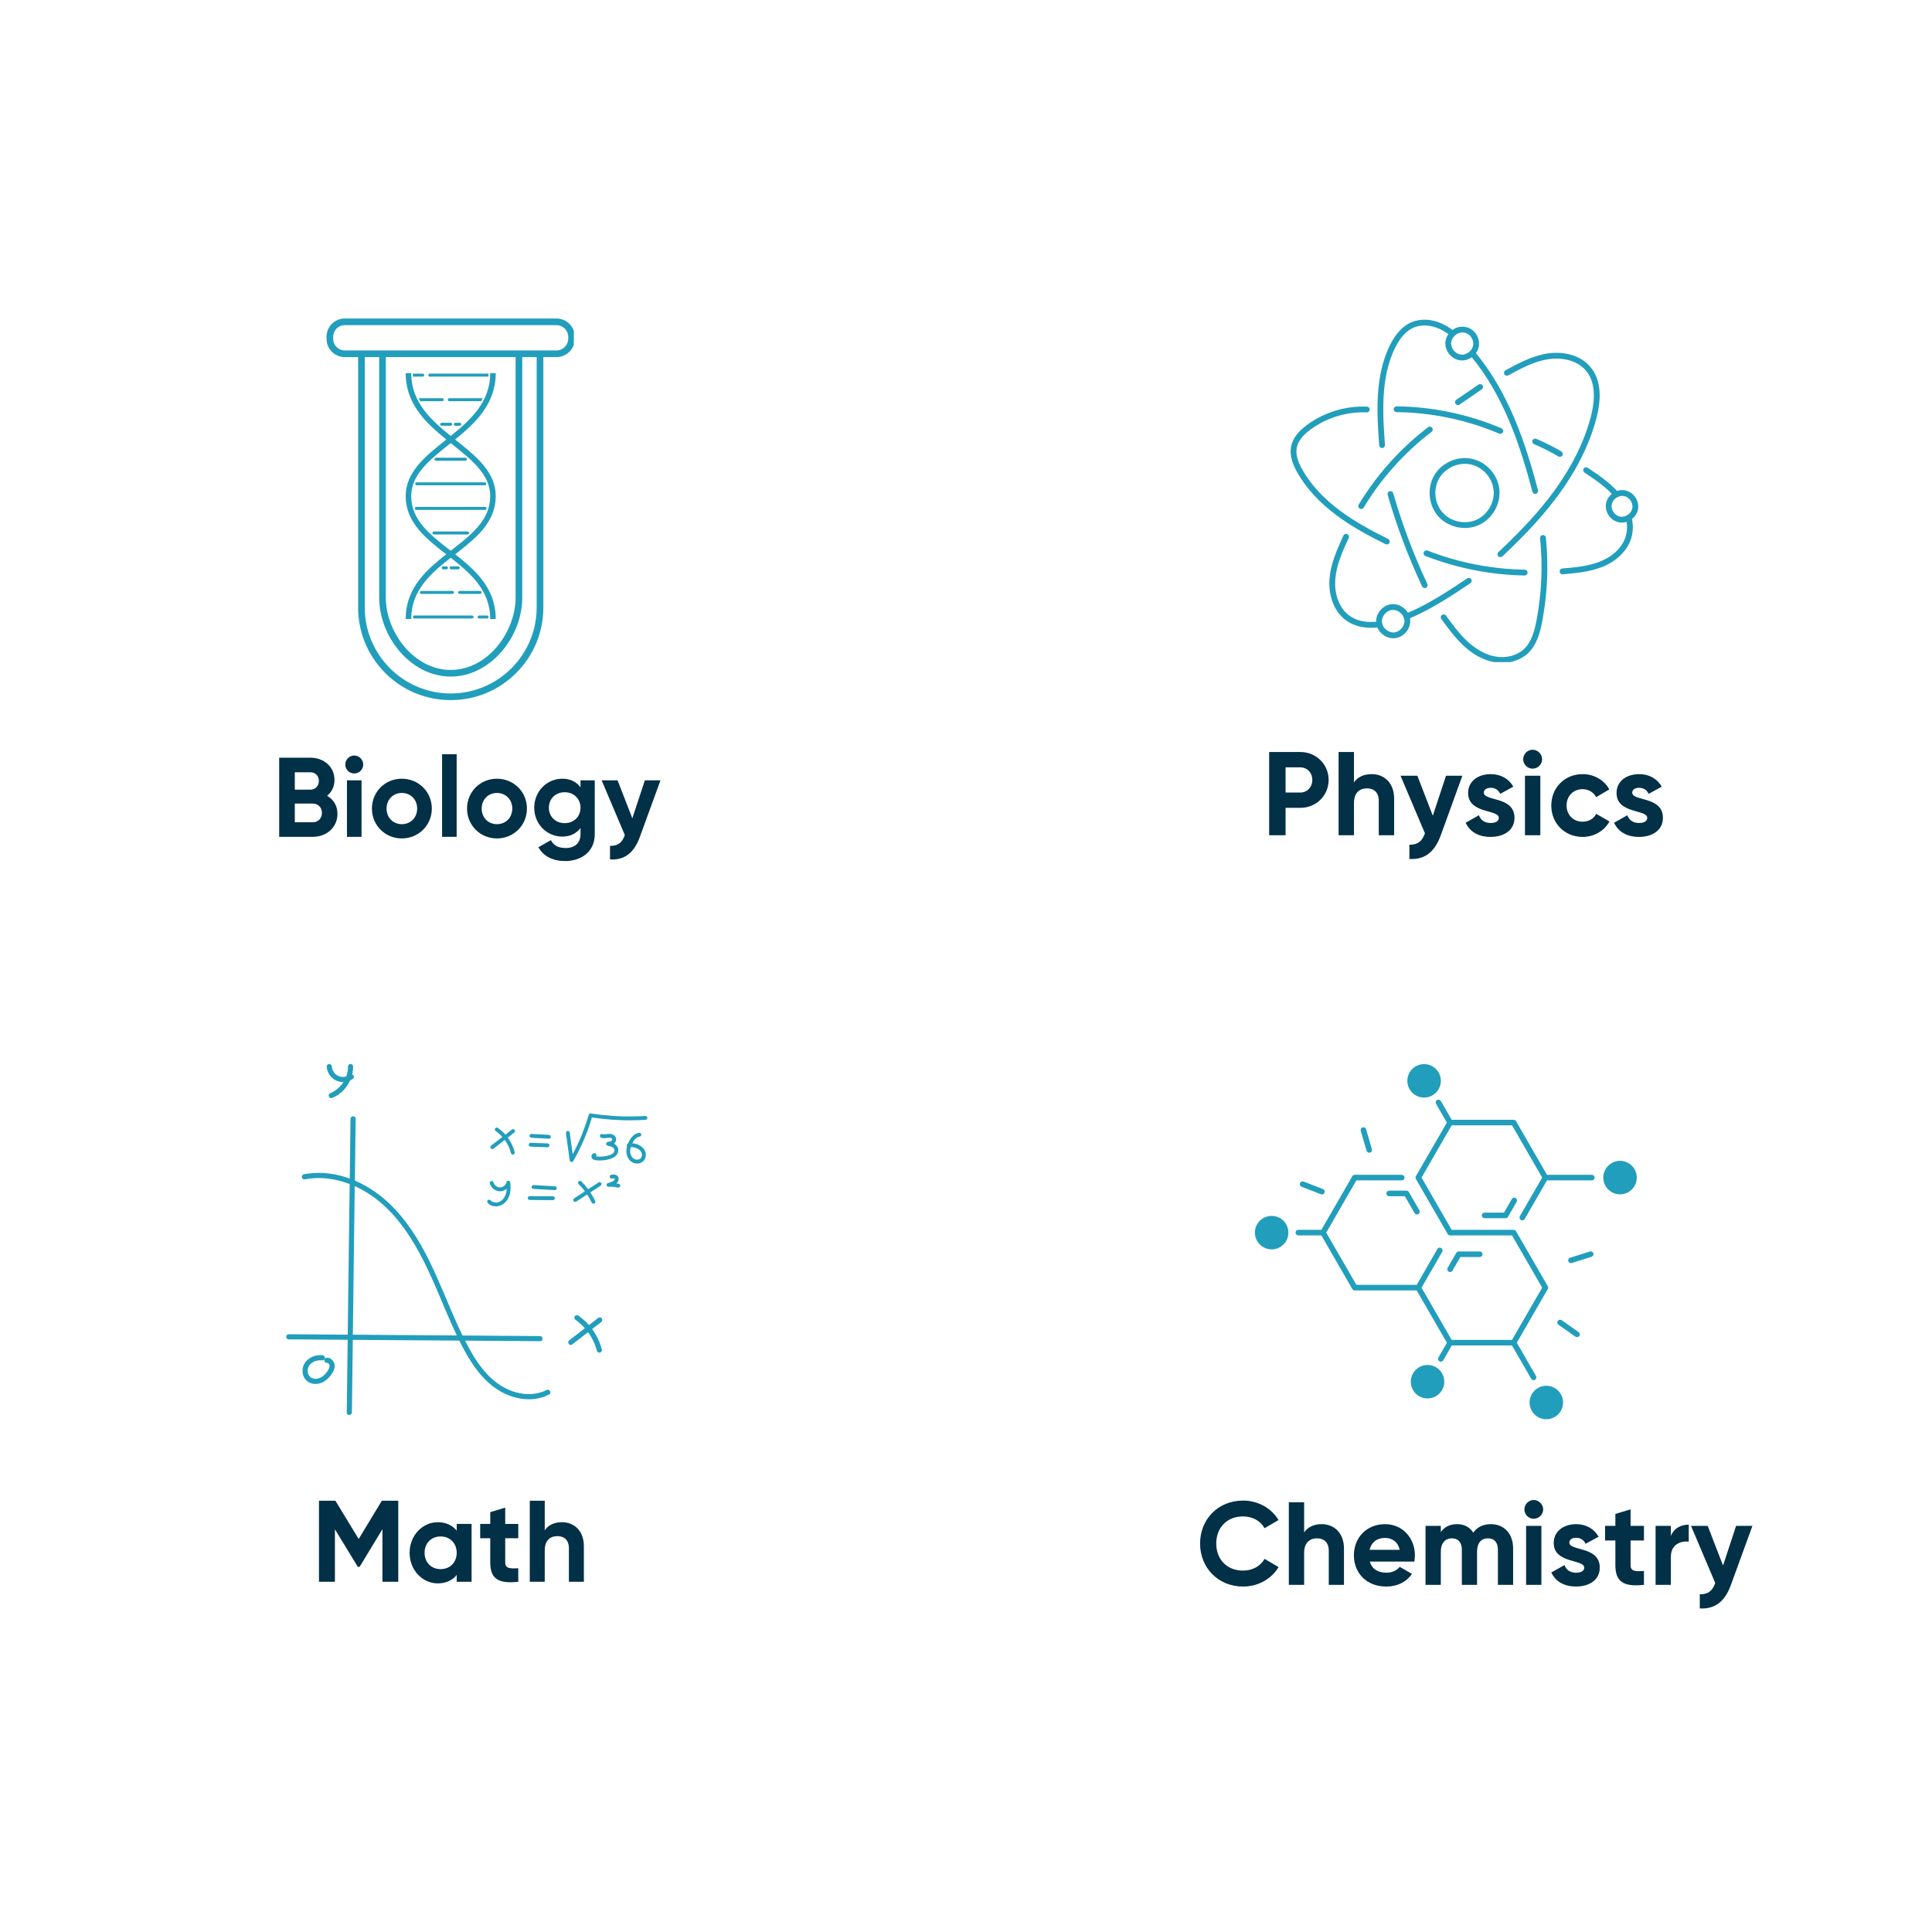 <svg version="1.0" preserveAspectRatio="xMidYMid meet" height="500" viewBox="0 0 375 375" zoomAndPan="magnify" width="500" xmlns:xlink="http://www.w3.org/1999/xlink" xmlns="http://www.w3.org/2000/svg"><defs><g></g><clipPath id="9ca2d818ee"><path clip-rule="nonzero" d="M 273 206.508 L 280 206.508 L 280 214 L 273 214 Z M 273 206.508"></path></clipPath><clipPath id="5a3450f954"><path clip-rule="nonzero" d="M 311 225 L 317.828 225 L 317.828 232 L 311 232 Z M 311 225"></path></clipPath><clipPath id="7e97100bf1"><path clip-rule="nonzero" d="M 243.578 236 L 251 236 L 251 243 L 243.578 243 Z M 243.578 236"></path></clipPath><clipPath id="60c80a4ba4"><path clip-rule="nonzero" d="M 55.367 216 L 107 216 L 107 274.758 L 55.367 274.758 Z M 55.367 216"></path></clipPath><clipPath id="81b5496ef6"><path clip-rule="nonzero" d="M 63 206.508 L 69 206.508 L 69 214 L 63 214 Z M 63 206.508"></path></clipPath><clipPath id="d4f1df845d"><path clip-rule="nonzero" d="M 109 216 L 125.867 216 L 125.867 226 L 109 226 Z M 109 216"></path></clipPath><clipPath id="dfd3b0afce"><path clip-rule="nonzero" d="M 121 219 L 125.867 219 L 125.867 226 L 121 226 Z M 121 219"></path></clipPath><clipPath id="6b607a2dab"><path clip-rule="nonzero" d="M 279 103 L 301 103 L 301 128.516 L 279 128.516 Z M 279 103"></path></clipPath><clipPath id="c7df6b2b5e"><path clip-rule="nonzero" d="M 250.219 78 L 270 78 L 270 106 L 250.219 106 Z M 250.219 78"></path></clipPath><clipPath id="70b740bab3"><path clip-rule="nonzero" d="M 63.379 61.766 L 111.379 61.766 L 111.379 136 L 63.379 136 Z M 63.379 61.766"></path></clipPath></defs><g clip-path="url(#9ca2d818ee)"><path fill-rule="nonzero" fill-opacity="1" d="M 279.664 209.789 C 279.664 210.223 279.582 210.637 279.418 211.035 C 279.254 211.434 279.02 211.785 278.715 212.09 C 278.41 212.395 278.059 212.629 277.66 212.793 C 277.262 212.957 276.848 213.039 276.414 213.039 C 275.984 213.039 275.57 212.957 275.172 212.793 C 274.773 212.629 274.422 212.395 274.117 212.09 C 273.812 211.785 273.578 211.434 273.414 211.035 C 273.25 210.637 273.168 210.223 273.168 209.789 C 273.168 209.359 273.25 208.945 273.414 208.547 C 273.578 208.148 273.812 207.797 274.117 207.492 C 274.422 207.188 274.773 206.953 275.172 206.789 C 275.57 206.625 275.984 206.543 276.414 206.543 C 276.848 206.543 277.262 206.625 277.66 206.789 C 278.059 206.953 278.41 207.188 278.715 207.492 C 279.02 207.797 279.254 208.148 279.418 208.547 C 279.582 208.945 279.664 209.359 279.664 209.789 Z M 279.664 209.789" fill="#219ebc"></path></g><g clip-path="url(#5a3450f954)"><path fill-rule="nonzero" fill-opacity="1" d="M 317.699 228.57 C 317.699 229 317.617 229.414 317.449 229.812 C 317.285 230.211 317.051 230.562 316.746 230.867 C 316.441 231.172 316.09 231.406 315.691 231.57 C 315.293 231.738 314.879 231.82 314.449 231.82 C 314.02 231.82 313.605 231.738 313.207 231.57 C 312.809 231.406 312.457 231.172 312.152 230.867 C 311.848 230.562 311.613 230.211 311.449 229.812 C 311.281 229.414 311.199 229 311.199 228.57 C 311.199 228.141 311.281 227.723 311.449 227.328 C 311.613 226.93 311.848 226.578 312.152 226.273 C 312.457 225.969 312.809 225.734 313.207 225.566 C 313.605 225.402 314.02 225.32 314.449 225.32 C 314.879 225.32 315.293 225.402 315.691 225.566 C 316.09 225.734 316.441 225.969 316.746 226.273 C 317.051 226.578 317.285 226.93 317.449 227.328 C 317.617 227.723 317.699 228.141 317.699 228.57 Z M 317.699 228.57" fill="#219ebc"></path></g><path fill-rule="nonzero" fill-opacity="1" d="M 303.348 271.707 C 303.418 272.129 303.402 272.555 303.305 272.973 C 303.203 273.391 303.027 273.777 302.777 274.125 C 302.523 274.477 302.215 274.762 301.848 274.988 C 301.484 275.215 301.086 275.363 300.66 275.434 C 300.234 275.5 299.812 275.488 299.395 275.387 C 298.977 275.289 298.59 275.113 298.242 274.859 C 297.891 274.609 297.605 274.301 297.379 273.934 C 297.152 273.566 297.004 273.172 296.934 272.746 C 296.863 272.32 296.879 271.898 296.98 271.48 C 297.078 271.059 297.254 270.676 297.504 270.324 C 297.758 269.977 298.066 269.688 298.434 269.461 C 298.801 269.234 299.195 269.086 299.621 269.02 C 300.047 268.949 300.469 268.965 300.887 269.062 C 301.309 269.164 301.691 269.34 302.043 269.59 C 302.391 269.844 302.68 270.152 302.906 270.52 C 303.133 270.883 303.277 271.281 303.348 271.707 Z M 303.348 271.707" fill="#219ebc"></path><path fill-rule="nonzero" fill-opacity="1" d="M 280.332 268.188 C 280.332 268.617 280.25 269.031 280.086 269.43 C 279.918 269.828 279.684 270.18 279.379 270.484 C 279.074 270.789 278.723 271.023 278.324 271.188 C 277.93 271.352 277.512 271.434 277.082 271.434 C 276.652 271.434 276.238 271.352 275.84 271.188 C 275.441 271.023 275.09 270.789 274.785 270.484 C 274.48 270.18 274.246 269.828 274.082 269.43 C 273.918 269.031 273.832 268.617 273.832 268.188 C 273.832 267.754 273.918 267.34 274.082 266.941 C 274.246 266.543 274.48 266.191 274.785 265.887 C 275.09 265.586 275.441 265.348 275.84 265.184 C 276.238 265.02 276.652 264.938 277.082 264.938 C 277.512 264.938 277.93 265.02 278.324 265.184 C 278.723 265.348 279.074 265.586 279.379 265.887 C 279.684 266.191 279.918 266.543 280.086 266.941 C 280.25 267.34 280.332 267.754 280.332 268.188 Z M 280.332 268.188" fill="#219ebc"></path><g clip-path="url(#7e97100bf1)"><path fill-rule="nonzero" fill-opacity="1" d="M 250.074 239.25 C 250.074 239.684 249.992 240.098 249.828 240.496 C 249.664 240.891 249.43 241.242 249.125 241.547 C 248.82 241.852 248.469 242.086 248.07 242.254 C 247.672 242.418 247.258 242.5 246.824 242.5 C 246.395 242.5 245.98 242.418 245.582 242.254 C 245.184 242.086 244.832 241.852 244.527 241.547 C 244.223 241.242 243.988 240.891 243.824 240.496 C 243.66 240.098 243.578 239.684 243.578 239.25 C 243.578 238.82 243.66 238.406 243.824 238.008 C 243.988 237.609 244.223 237.258 244.527 236.953 C 244.832 236.648 245.184 236.414 245.582 236.25 C 245.98 236.086 246.395 236.004 246.824 236.004 C 247.258 236.004 247.672 236.086 248.07 236.25 C 248.469 236.414 248.82 236.648 249.125 236.953 C 249.43 237.258 249.664 237.609 249.828 238.008 C 249.992 238.406 250.074 238.82 250.074 239.25 Z M 250.074 239.25" fill="#219ebc"></path></g><path fill-rule="nonzero" fill-opacity="1" d="M 308.984 228.031 L 300.27 228.031 L 294.262 217.617 C 294.164 217.453 293.984 217.348 293.793 217.348 L 281.77 217.348 L 279.672 213.715 C 279.523 213.457 279.191 213.367 278.934 213.516 C 278.676 213.664 278.586 213.996 278.738 214.254 L 280.836 217.891 L 274.824 228.301 C 274.73 228.465 274.73 228.672 274.824 228.84 L 280.992 239.52 C 280.996 239.527 281 239.535 281.004 239.543 C 281.008 239.551 281.016 239.555 281.02 239.562 C 281.035 239.586 281.055 239.609 281.074 239.633 C 281.074 239.633 281.074 239.633 281.078 239.633 C 281.102 239.656 281.125 239.676 281.148 239.695 C 281.156 239.699 281.16 239.703 281.168 239.703 C 281.191 239.719 281.215 239.734 281.238 239.742 C 281.246 239.746 281.246 239.75 281.254 239.75 C 281.281 239.762 281.312 239.77 281.34 239.777 C 281.348 239.777 281.355 239.781 281.363 239.781 C 281.395 239.789 281.426 239.793 281.461 239.793 L 293.48 239.793 L 299.336 249.934 L 293.48 260.074 L 281.77 260.074 L 275.918 249.934 L 279.934 242.977 C 280.082 242.719 279.992 242.387 279.734 242.238 C 279.477 242.086 279.148 242.176 278.996 242.434 L 274.98 249.391 L 263.273 249.391 L 257.418 239.25 L 263.273 229.109 L 272.082 229.109 C 272.379 229.109 272.625 228.867 272.625 228.57 C 272.625 228.273 272.379 228.031 272.082 228.031 L 262.961 228.031 C 262.766 228.031 262.586 228.133 262.492 228.301 L 256.48 238.711 L 252.008 238.711 C 251.711 238.711 251.469 238.953 251.469 239.25 C 251.469 239.551 251.711 239.793 252.008 239.793 L 256.48 239.793 L 262.488 250.203 C 262.586 250.371 262.766 250.473 262.957 250.473 L 274.98 250.473 L 280.848 260.633 L 279.195 263.492 C 279.047 263.75 279.137 264.078 279.395 264.23 C 279.477 264.277 279.57 264.301 279.664 264.301 C 279.852 264.301 280.031 264.207 280.133 264.031 L 281.793 261.152 L 293.469 261.152 L 297.203 267.617 C 297.301 267.789 297.484 267.887 297.672 267.887 C 297.762 267.887 297.855 267.863 297.941 267.816 C 298.199 267.664 298.289 267.336 298.137 267.078 L 294.41 260.621 L 300.426 250.199 C 300.523 250.035 300.523 249.828 300.426 249.66 L 294.262 238.98 C 294.164 238.812 293.984 238.711 293.793 238.711 L 281.77 238.711 L 275.918 228.566 L 281.77 218.426 L 293.48 218.426 L 299.336 228.566 L 295.008 236.062 C 294.859 236.32 294.949 236.652 295.207 236.801 C 295.465 236.949 295.797 236.859 295.945 236.602 L 300.27 229.109 L 308.984 229.109 C 309.281 229.109 309.523 228.867 309.523 228.566 C 309.523 228.27 309.285 228.031 308.984 228.031 Z M 308.984 228.031" fill="#219ebc"></path><path fill-rule="nonzero" fill-opacity="1" d="M 293.445 232.734 L 291.926 235.367 L 288.152 235.367 C 287.855 235.367 287.613 235.613 287.613 235.91 C 287.613 236.207 287.855 236.449 288.152 236.449 L 292.238 236.449 C 292.43 236.449 292.609 236.348 292.707 236.18 L 294.383 233.273 C 294.531 233.016 294.441 232.688 294.184 232.535 C 293.926 232.387 293.594 232.477 293.445 232.734 Z M 293.445 232.734" fill="#219ebc"></path><path fill-rule="nonzero" fill-opacity="1" d="M 281.457 246.895 C 281.645 246.895 281.828 246.801 281.926 246.625 L 283.445 243.992 L 287.219 243.992 C 287.516 243.992 287.758 243.75 287.758 243.453 C 287.758 243.152 287.516 242.91 287.219 242.91 L 283.133 242.91 C 282.941 242.91 282.762 243.016 282.668 243.18 L 280.988 246.086 C 280.84 246.344 280.93 246.676 281.188 246.824 C 281.273 246.875 281.367 246.895 281.457 246.895 Z M 281.457 246.895" fill="#219ebc"></path><path fill-rule="nonzero" fill-opacity="1" d="M 269.098 231.645 C 269.098 231.945 269.344 232.188 269.641 232.188 L 272.684 232.188 L 274.566 235.453 C 274.668 235.625 274.848 235.723 275.035 235.723 C 275.125 235.723 275.219 235.699 275.305 235.652 C 275.562 235.5 275.652 235.172 275.504 234.914 L 273.461 231.375 C 273.363 231.207 273.188 231.105 272.992 231.105 L 269.641 231.105 C 269.344 231.105 269.098 231.348 269.098 231.645 Z M 269.098 231.645" fill="#219ebc"></path><path fill-rule="nonzero" fill-opacity="1" d="M 252.637 230.348 L 256.387 231.801 C 256.453 231.828 256.516 231.84 256.582 231.84 C 256.801 231.84 257.004 231.707 257.086 231.492 C 257.195 231.215 257.059 230.902 256.777 230.793 L 253.027 229.34 C 252.75 229.23 252.438 229.367 252.328 229.648 C 252.223 229.926 252.359 230.238 252.637 230.348 Z M 252.637 230.348" fill="#219ebc"></path><path fill-rule="nonzero" fill-opacity="1" d="M 265.25 223.355 C 265.316 223.59 265.531 223.742 265.766 223.742 C 265.816 223.742 265.867 223.734 265.918 223.723 C 266.207 223.637 266.371 223.336 266.285 223.051 L 265.156 219.191 C 265.07 218.906 264.77 218.742 264.484 218.824 C 264.199 218.91 264.035 219.211 264.121 219.496 Z M 265.25 223.355" fill="#219ebc"></path><path fill-rule="nonzero" fill-opacity="1" d="M 308.598 242.914 L 304.762 244.117 C 304.477 244.207 304.316 244.512 304.406 244.797 C 304.48 245.027 304.691 245.176 304.922 245.176 C 304.977 245.176 305.031 245.168 305.086 245.148 L 308.922 243.945 C 309.203 243.855 309.363 243.551 309.273 243.266 C 309.184 242.98 308.883 242.824 308.598 242.914 Z M 308.598 242.914" fill="#219ebc"></path><path fill-rule="nonzero" fill-opacity="1" d="M 306.41 258.555 L 303.117 256.246 C 302.871 256.078 302.535 256.137 302.363 256.379 C 302.191 256.625 302.25 256.961 302.496 257.133 L 305.789 259.441 C 305.883 259.508 305.992 259.535 306.102 259.535 C 306.27 259.535 306.438 259.457 306.543 259.309 C 306.715 259.062 306.656 258.727 306.41 258.555 Z M 306.41 258.555" fill="#219ebc"></path><g clip-path="url(#60c80a4ba4)"><path fill-rule="nonzero" fill-opacity="1" d="M 56.035 259.969 C 59.852 259.996 63.664 260.023 67.484 260.051 C 67.477 260.586 67.469 261.113 67.465 261.645 C 67.41 265.816 67.355 269.988 67.305 274.164 C 67.293 274.805 68.289 274.805 68.301 274.164 C 68.359 269.465 68.418 264.766 68.48 260.062 C 70.695 260.078 72.91 260.09 75.129 260.113 C 79.801 260.145 84.48 260.18 89.152 260.211 C 89.375 260.648 89.594 261.082 89.82 261.516 C 90.855 263.48 92.031 265.391 93.508 267.059 C 94.973 268.707 96.746 270.066 98.809 270.863 C 100.789 271.629 103.047 271.859 105.102 271.262 C 105.613 271.109 106.113 270.906 106.586 270.664 C 107.152 270.371 106.648 269.508 106.082 269.801 C 104.25 270.742 102.102 270.789 100.145 270.25 C 98.078 269.684 96.281 268.492 94.793 266.977 C 93.254 265.406 92.062 263.551 91.012 261.629 C 90.758 261.16 90.508 260.688 90.27 260.215 C 91.555 260.227 92.836 260.234 94.121 260.246 C 97.691 260.27 101.262 260.297 104.832 260.324 C 105.473 260.332 105.473 259.336 104.832 259.332 C 99.809 259.297 94.793 259.254 89.77 259.223 C 89.09 257.816 88.453 256.391 87.836 254.961 C 85.902 250.492 84.137 245.934 81.719 241.695 C 79.488 237.785 76.676 234.105 72.988 231.469 C 71.719 230.559 70.336 229.77 68.879 229.152 C 68.926 225.156 68.98 221.16 69.031 217.164 C 69.043 216.52 68.047 216.52 68.035 217.164 C 67.984 221.031 67.938 224.898 67.887 228.762 C 65.559 227.91 63.074 227.5 60.605 227.711 C 60.047 227.754 59.496 227.836 58.941 227.938 C 58.68 227.988 58.531 228.309 58.594 228.551 C 58.668 228.828 58.941 228.949 59.207 228.898 C 62.129 228.344 65.121 228.766 67.871 229.824 C 67.832 233.035 67.785 236.25 67.746 239.461 C 67.664 245.996 67.578 252.527 67.492 259.062 C 67.246 259.062 66.996 259.055 66.746 259.055 C 63.18 259.031 59.605 259.008 56.035 258.977 C 55.395 258.969 55.395 259.961 56.035 259.969 Z M 68.578 251.855 C 68.672 244.648 68.762 237.438 68.855 230.23 C 69.805 230.652 70.707 231.148 71.574 231.707 C 75.332 234.125 78.195 237.699 80.453 241.504 C 82.934 245.684 84.73 250.219 86.637 254.676 C 87.289 256.199 87.953 257.711 88.668 259.211 C 87.691 259.207 86.715 259.195 85.738 259.191 C 79.992 259.152 74.238 259.105 68.488 259.066 C 68.52 256.656 68.547 254.258 68.578 251.855 Z M 68.578 251.855" fill="#219ebc"></path></g><g clip-path="url(#81b5496ef6)"><path fill-rule="nonzero" fill-opacity="1" d="M 64.527 209.266 C 64.879 209.562 65.277 209.789 65.723 209.91 C 66.035 209.996 66.355 210.027 66.672 210.016 C 66.578 210.164 66.477 210.309 66.367 210.453 C 66.07 210.832 65.727 211.176 65.348 211.477 C 64.988 211.742 64.598 211.973 64.184 212.156 C 64.18 212.16 64.168 212.16 64.164 212.168 C 64.039 212.215 63.934 212.277 63.863 212.395 C 63.801 212.5 63.777 212.66 63.816 212.777 C 63.855 212.898 63.93 213.016 64.043 213.078 C 64.152 213.137 64.309 213.176 64.426 213.129 C 64.898 212.938 65.352 212.699 65.766 212.398 C 66.18 212.102 66.559 211.762 66.891 211.375 C 67.324 210.879 67.684 210.316 67.957 209.719 C 68.125 209.637 68.289 209.547 68.438 209.438 C 68.547 209.359 68.633 209.273 68.668 209.141 C 68.703 209.02 68.688 208.863 68.617 208.758 C 68.559 208.664 68.469 208.578 68.363 208.543 C 68.484 208.039 68.543 207.523 68.539 207.012 C 68.539 206.879 68.484 206.75 68.395 206.656 C 68.309 206.57 68.164 206.508 68.039 206.512 C 67.777 206.523 67.539 206.73 67.543 207.012 C 67.547 207.27 67.535 207.527 67.504 207.781 C 67.445 208.18 67.344 208.566 67.211 208.945 C 67.105 208.977 67 209 66.891 209.016 C 66.691 209.035 66.492 209.039 66.301 209.02 C 66.105 208.992 65.922 208.941 65.738 208.871 C 65.57 208.797 65.422 208.707 65.277 208.602 C 65.129 208.484 64.996 208.348 64.875 208.199 C 64.75 208.035 64.648 207.855 64.566 207.668 C 64.504 207.492 64.453 207.32 64.422 207.133 C 64.418 207.094 64.414 207.055 64.414 207.02 C 64.402 206.887 64.363 206.766 64.27 206.668 C 64.184 206.582 64.039 206.516 63.914 206.523 C 63.785 206.527 63.652 206.57 63.562 206.668 C 63.477 206.762 63.406 206.887 63.418 207.02 C 63.461 207.871 63.863 208.707 64.527 209.266 Z M 64.527 209.266" fill="#219ebc"></path></g><path fill-rule="nonzero" fill-opacity="1" d="M 116.762 256.555 C 116.855 256.477 116.906 256.312 116.906 256.199 C 116.906 256.074 116.852 255.93 116.762 255.848 C 116.668 255.762 116.543 255.695 116.41 255.703 C 116.363 255.707 116.32 255.711 116.273 255.723 C 116.191 255.746 116.117 255.785 116.055 255.852 C 115.473 256.301 114.895 256.754 114.312 257.199 C 114.102 256.957 113.879 256.723 113.648 256.5 C 113.207 256.074 112.73 255.688 112.234 255.332 C 112.133 255.266 111.965 255.254 111.852 255.285 C 111.734 255.312 111.609 255.402 111.551 255.512 C 111.492 255.629 111.461 255.766 111.5 255.895 C 111.543 256.023 111.621 256.113 111.73 256.195 C 111.852 256.277 111.969 256.363 112.086 256.453 C 112.602 256.863 113.086 257.316 113.523 257.809 C 112.906 258.285 112.289 258.762 111.672 259.242 C 111.258 259.559 110.844 259.879 110.43 260.203 C 110.336 260.277 110.289 260.441 110.289 260.555 C 110.289 260.68 110.344 260.824 110.43 260.906 C 110.527 260.992 110.652 261.059 110.785 261.051 C 110.828 261.047 110.875 261.043 110.918 261.031 C 111.004 261.008 111.078 260.969 111.137 260.902 C 111.871 260.336 112.598 259.773 113.328 259.207 C 113.602 258.996 113.871 258.781 114.145 258.574 C 114.512 259.086 114.84 259.629 115.125 260.195 C 115.211 260.371 115.289 260.551 115.367 260.73 C 115.562 261.203 115.727 261.684 115.852 262.184 C 115.918 262.438 116.211 262.609 116.465 262.531 C 116.723 262.445 116.883 262.188 116.812 261.918 C 116.547 260.895 116.137 259.898 115.598 258.98 C 115.395 258.633 115.168 258.297 114.93 257.965 C 115.129 257.812 115.324 257.664 115.523 257.508 C 115.938 257.195 116.348 256.871 116.762 256.555 Z M 116.762 256.555" fill="#219ebc"></path><path fill-rule="nonzero" fill-opacity="1" d="M 95.559 223.031 C 95.664 223.027 95.738 222.988 95.824 222.922 C 96.539 222.371 97.254 221.812 97.969 221.262 C 98.133 221.484 98.281 221.719 98.422 221.957 C 98.574 222.219 98.711 222.492 98.828 222.777 C 98.973 223.121 99.09 223.477 99.184 223.832 C 99.234 224.023 99.453 224.156 99.641 224.09 C 99.836 224.027 99.953 223.832 99.898 223.633 C 99.711 222.898 99.41 222.18 99.027 221.523 C 98.883 221.273 98.727 221.035 98.555 220.809 C 98.695 220.699 98.836 220.586 98.98 220.477 C 99.273 220.25 99.566 220.02 99.859 219.797 C 99.93 219.742 99.969 219.617 99.969 219.531 C 99.969 219.441 99.93 219.332 99.859 219.27 C 99.789 219.203 99.695 219.156 99.598 219.16 C 99.492 219.164 99.418 219.203 99.332 219.27 C 98.918 219.586 98.508 219.91 98.094 220.23 C 97.945 220.059 97.789 219.891 97.625 219.738 C 97.309 219.434 96.969 219.148 96.605 218.902 C 96.531 218.848 96.402 218.84 96.316 218.859 C 96.23 218.887 96.137 218.949 96.094 219.031 C 95.992 219.219 96.059 219.418 96.227 219.543 C 96.285 219.582 96.348 219.629 96.402 219.668 C 96.426 219.688 96.449 219.707 96.477 219.723 C 96.484 219.73 96.5 219.742 96.512 219.75 C 96.625 219.84 96.734 219.93 96.84 220.031 C 97.055 220.219 97.258 220.422 97.449 220.637 C 97.465 220.652 97.48 220.672 97.496 220.688 C 97.055 221.031 96.609 221.375 96.172 221.711 C 95.879 221.941 95.586 222.172 95.289 222.395 C 95.223 222.449 95.18 222.574 95.18 222.66 C 95.18 222.746 95.223 222.859 95.289 222.922 C 95.367 222.988 95.461 223.035 95.559 223.031 Z M 95.559 223.031" fill="#219ebc"></path><path fill-rule="nonzero" fill-opacity="1" d="M 59.73 266.348 C 59.711 266.176 59.711 266.004 59.73 265.832 C 59.754 265.668 59.797 265.5 59.859 265.348 C 59.922 265.215 59.996 265.082 60.086 264.961 C 60.203 264.824 60.328 264.699 60.461 264.586 C 60.641 264.457 60.832 264.344 61.039 264.254 C 61.277 264.156 61.527 264.094 61.773 264.055 C 62.039 264.023 62.301 264.023 62.566 264.047 C 62.684 264.059 62.836 263.984 62.918 263.902 C 63.004 263.82 63.07 263.676 63.062 263.551 C 63.059 263.422 63.016 263.285 62.918 263.199 C 62.816 263.102 62.707 263.066 62.566 263.055 C 62.047 263 61.512 263.055 61.012 263.207 C 60.492 263.367 60.004 263.637 59.605 264.016 C 59.223 264.379 58.941 264.844 58.812 265.352 C 58.688 265.844 58.688 266.379 58.828 266.871 C 58.898 267.109 59.004 267.348 59.141 267.551 C 59.305 267.797 59.5 267.996 59.738 268.168 C 59.969 268.34 60.242 268.457 60.512 268.531 C 60.789 268.609 61.094 268.641 61.383 268.621 C 61.973 268.594 62.547 268.395 63.039 268.066 C 63.543 267.73 63.949 267.297 64.305 266.812 C 64.668 266.312 64.98 265.707 64.953 265.07 C 64.93 264.418 64.516 263.785 63.875 263.586 C 63.734 263.539 63.582 263.527 63.441 263.535 C 63.309 263.551 63.188 263.582 63.09 263.68 C 63.004 263.766 62.938 263.91 62.945 264.035 C 62.949 264.164 62.992 264.297 63.09 264.387 C 63.18 264.473 63.312 264.547 63.441 264.531 C 63.48 264.527 63.516 264.527 63.555 264.531 C 63.578 264.535 63.602 264.543 63.621 264.551 C 63.656 264.57 63.691 264.59 63.727 264.609 C 63.762 264.641 63.797 264.676 63.824 264.711 C 63.859 264.762 63.891 264.809 63.914 264.863 C 63.934 264.914 63.949 264.969 63.961 265.023 C 63.965 265.098 63.965 265.18 63.961 265.254 C 63.934 265.383 63.898 265.512 63.852 265.637 C 63.73 265.895 63.57 266.141 63.402 266.367 C 63.188 266.637 62.949 266.891 62.68 267.105 C 62.492 267.242 62.289 267.367 62.074 267.465 C 61.902 267.527 61.727 267.578 61.547 267.605 C 61.363 267.629 61.184 267.629 61 267.613 C 60.855 267.586 60.711 267.547 60.574 267.496 C 60.465 267.449 60.367 267.387 60.273 267.32 C 60.191 267.25 60.113 267.176 60.047 267.094 C 59.977 266.996 59.918 266.891 59.863 266.781 C 59.793 266.648 59.758 266.504 59.73 266.348 Z M 59.73 266.348" fill="#219ebc"></path><path fill-rule="nonzero" fill-opacity="1" d="M 103.16 220.84 C 104.035 220.891 104.918 220.938 105.793 220.984 C 106.043 221 106.289 221.012 106.539 221.027 C 106.734 221.035 106.922 220.848 106.914 220.652 C 106.902 220.445 106.75 220.289 106.539 220.277 C 105.664 220.23 104.781 220.184 103.906 220.137 C 103.656 220.121 103.41 220.109 103.16 220.094 C 102.965 220.086 102.777 220.273 102.785 220.469 C 102.797 220.684 102.949 220.832 103.16 220.84 Z M 103.16 220.84" fill="#219ebc"></path><path fill-rule="nonzero" fill-opacity="1" d="M 102.992 222.562 C 103.836 222.594 104.688 222.629 105.535 222.66 C 105.777 222.668 106.023 222.68 106.266 222.684 C 106.461 222.688 106.648 222.504 106.641 222.309 C 106.629 222.102 106.477 221.945 106.266 221.938 C 105.418 221.906 104.57 221.871 103.723 221.844 C 103.477 221.832 103.234 221.82 102.992 221.816 C 102.797 221.812 102.609 221.996 102.617 222.191 C 102.629 222.395 102.781 222.555 102.992 222.562 Z M 102.992 222.562" fill="#219ebc"></path><g clip-path="url(#d4f1df845d)"><path fill-rule="nonzero" fill-opacity="1" d="M 110.43 224.117 C 110.484 224.504 110.535 224.887 110.59 225.277 C 110.602 225.332 110.645 225.402 110.684 225.441 C 110.746 225.5 110.82 225.531 110.898 225.547 C 111.043 225.566 111.199 225.496 111.273 225.367 C 111.887 224.297 112.453 223.191 112.965 222.066 C 113.488 220.922 113.957 219.75 114.363 218.562 C 114.551 218.008 114.73 217.453 114.895 216.895 C 116.176 217.09 117.461 217.234 118.742 217.328 C 120.137 217.426 121.531 217.469 122.93 217.445 C 123.715 217.438 124.496 217.406 125.277 217.359 C 125.473 217.348 125.66 217.195 125.652 216.984 C 125.641 216.789 125.488 216.598 125.277 216.609 C 123.895 216.699 122.508 216.727 121.121 216.695 C 119.738 216.664 118.352 216.57 116.973 216.422 C 116.59 216.383 116.207 216.332 115.828 216.281 C 115.801 216.277 115.777 216.277 115.746 216.273 C 115.699 216.27 115.648 216.258 115.602 216.254 C 115.504 216.238 115.41 216.223 115.309 216.215 C 115.113 216.184 114.922 216.152 114.723 216.125 C 114.523 216.094 114.324 216.172 114.266 216.383 C 113.926 217.566 113.527 218.73 113.078 219.883 C 112.969 220.164 112.855 220.449 112.734 220.73 C 112.734 220.738 112.73 220.742 112.73 220.742 C 112.73 220.742 112.727 220.754 112.723 220.766 C 112.707 220.801 112.691 220.836 112.676 220.871 C 112.645 220.945 112.617 221.016 112.582 221.09 C 112.523 221.23 112.457 221.371 112.398 221.508 C 112.148 222.066 111.887 222.617 111.609 223.16 C 111.469 223.449 111.312 223.738 111.16 224.027 C 111.02 223 110.879 221.977 110.734 220.953 C 110.68 220.562 110.629 220.18 110.574 219.793 C 110.566 219.707 110.477 219.605 110.406 219.566 C 110.328 219.523 110.207 219.504 110.117 219.527 C 110.027 219.559 109.938 219.613 109.895 219.695 C 109.844 219.793 109.844 219.883 109.855 219.984 C 110.055 221.359 110.242 222.738 110.43 224.117 Z M 112.734 220.742 C 112.73 220.754 112.73 220.762 112.727 220.766 C 112.727 220.762 112.73 220.754 112.734 220.742 Z M 112.734 220.742" fill="#219ebc"></path></g><path fill-rule="nonzero" fill-opacity="1" d="M 119.113 223.684 C 119.105 223.688 119.102 223.699 119.094 223.719 C 119.102 223.703 119.105 223.695 119.113 223.684 Z M 119.113 223.684" fill="#219ebc"></path><path fill-rule="nonzero" fill-opacity="1" d="M 118.5 224.918 C 118.793 224.824 119.086 224.699 119.332 224.512 C 119.613 224.297 119.828 224.023 119.949 223.684 C 120.062 223.355 120.031 223.008 119.887 222.691 C 119.75 222.391 119.469 222.141 119.18 221.98 C 119.18 221.98 119.176 221.98 119.176 221.98 C 119.422 221.777 119.59 221.5 119.598 221.176 C 119.609 220.816 119.391 220.508 119.105 220.312 C 118.824 220.113 118.453 220.07 118.117 220.094 C 117.773 220.121 117.434 220.203 117.086 220.168 C 117.027 220.16 116.965 220.145 116.906 220.125 C 116.723 220.059 116.488 220.199 116.449 220.383 C 116.402 220.594 116.516 220.777 116.707 220.84 C 117 220.941 117.316 220.938 117.617 220.895 C 117.891 220.863 118.168 220.816 118.445 220.84 C 118.504 220.852 118.559 220.867 118.613 220.887 C 118.641 220.895 118.664 220.91 118.688 220.926 C 118.707 220.938 118.723 220.953 118.738 220.961 C 118.742 220.965 118.742 220.965 118.75 220.973 C 118.762 220.984 118.785 221.008 118.797 221.02 C 118.797 221.02 118.805 221.027 118.805 221.027 C 118.816 221.047 118.828 221.07 118.844 221.094 C 118.848 221.109 118.852 221.125 118.852 221.141 C 118.852 221.156 118.852 221.172 118.852 221.184 C 118.848 221.203 118.844 221.23 118.832 221.25 C 118.816 221.281 118.805 221.305 118.785 221.336 C 118.785 221.336 118.785 221.336 118.777 221.34 C 118.758 221.359 118.738 221.379 118.719 221.398 C 118.715 221.402 118.684 221.426 118.668 221.438 C 118.668 221.438 118.664 221.445 118.664 221.445 C 118.625 221.469 118.578 221.492 118.535 221.512 C 118.344 221.582 118.145 221.617 117.941 221.652 C 117.867 221.664 117.793 221.727 117.746 221.789 C 117.699 221.852 117.664 221.934 117.668 222.012 C 117.672 222.172 117.777 222.336 117.941 222.371 C 118.191 222.426 118.445 222.48 118.684 222.574 C 118.75 222.605 118.812 222.633 118.871 222.672 C 118.906 222.691 118.941 222.719 118.973 222.742 C 118.988 222.754 118.996 222.762 119.012 222.773 C 119.043 222.797 119.066 222.824 119.094 222.852 C 119.105 222.867 119.121 222.883 119.137 222.902 C 119.168 222.957 119.207 223.012 119.234 223.07 C 119.25 223.109 119.262 223.156 119.27 223.195 C 119.277 223.242 119.277 223.289 119.27 223.336 C 119.262 223.395 119.246 223.449 119.227 223.508 C 119.195 223.574 119.156 223.633 119.117 223.695 C 119.125 223.68 119.117 223.703 119.102 223.723 C 119.102 223.723 119.102 223.727 119.098 223.727 C 119.098 223.734 119.094 223.734 119.094 223.738 C 119.094 223.734 119.098 223.734 119.098 223.727 C 119.082 223.75 119.066 223.762 119.047 223.781 C 119.016 223.816 118.98 223.848 118.949 223.883 C 118.941 223.887 118.922 223.902 118.914 223.914 C 118.902 223.918 118.895 223.926 118.895 223.926 C 118.852 223.957 118.812 223.98 118.77 224.008 C 118.695 224.051 118.613 224.09 118.535 224.125 C 118.133 224.289 117.699 224.391 117.266 224.449 C 116.754 224.516 116.234 224.523 115.723 224.461 C 115.707 224.461 115.691 224.457 115.676 224.449 C 115.711 224.406 115.742 224.355 115.758 224.305 C 115.777 224.211 115.773 224.102 115.719 224.016 C 115.668 223.941 115.59 223.859 115.492 223.848 C 115.359 223.828 115.246 223.832 115.121 223.895 C 115.027 223.938 114.957 224.012 114.902 224.098 C 114.801 224.246 114.777 224.434 114.812 224.609 C 114.883 224.957 115.246 225.137 115.562 225.188 C 116.238 225.281 116.922 225.262 117.594 225.148 C 117.898 225.082 118.199 225.012 118.5 224.918 Z M 118.715 220.938 C 118.719 220.938 118.723 220.941 118.73 220.945 C 118.719 220.941 118.715 220.938 118.715 220.938 Z M 118.707 221.41 C 118.715 221.402 118.715 221.402 118.707 221.41 Z M 115.375 224.566 C 115.367 224.566 115.367 224.566 115.363 224.566 C 115.344 224.559 115.324 224.559 115.305 224.555 C 115.328 224.559 115.348 224.559 115.375 224.566 Z M 115.375 224.566" fill="#219ebc"></path><g clip-path="url(#dfd3b0afce)"><path fill-rule="nonzero" fill-opacity="1" d="M 124.895 225.352 C 125.078 225.168 125.207 224.938 125.285 224.695 C 125.434 224.203 125.348 223.645 125.09 223.207 C 124.617 222.395 123.656 221.973 122.73 221.918 C 122.77 221.844 122.805 221.766 122.852 221.699 C 122.895 221.613 122.945 221.535 123 221.453 C 123.023 221.418 123.047 221.379 123.074 221.344 C 123.082 221.328 123.098 221.316 123.109 221.301 C 123.109 221.301 123.109 221.301 123.113 221.293 C 123.227 221.156 123.348 221.02 123.488 220.906 C 123.496 220.895 123.508 220.887 123.516 220.883 C 123.523 220.883 123.523 220.875 123.527 220.875 C 123.562 220.852 123.598 220.828 123.633 220.809 C 123.695 220.766 123.766 220.73 123.832 220.699 C 123.93 220.656 124.035 220.633 124.141 220.617 C 124.141 220.617 124.145 220.617 124.145 220.617 C 124.148 220.617 124.16 220.613 124.164 220.613 C 124.164 220.613 124.164 220.613 124.16 220.613 C 124.234 220.598 124.305 220.574 124.363 220.512 C 124.426 220.449 124.477 220.344 124.473 220.25 C 124.469 220.156 124.438 220.051 124.363 219.984 C 124.293 219.922 124.195 219.867 124.098 219.875 C 123.832 219.906 123.586 219.977 123.352 220.105 C 123.145 220.215 122.953 220.367 122.789 220.539 C 122.461 220.871 122.207 221.281 122.008 221.703 C 121.965 221.793 121.926 221.887 121.891 221.977 C 121.809 222 121.73 222.074 121.695 222.141 C 121.648 222.219 121.629 222.34 121.656 222.43 C 121.664 222.465 121.68 222.5 121.699 222.527 C 121.629 222.793 121.586 223.055 121.574 223.336 C 121.555 223.828 121.672 224.332 121.91 224.766 C 122.148 225.203 122.527 225.547 122.988 225.73 C 123.387 225.887 123.879 225.895 124.277 225.746 C 124.508 225.645 124.723 225.52 124.895 225.352 Z M 124.426 224.758 C 124.438 224.75 124.441 224.738 124.453 224.73 C 124.449 224.734 124.438 224.75 124.426 224.758 Z M 124.363 223.445 C 124.363 223.445 124.359 223.441 124.359 223.434 C 124.359 223.445 124.363 223.445 124.363 223.445 Z M 122.711 224.613 C 122.707 224.609 122.699 224.605 122.695 224.594 C 122.66 224.555 122.699 224.594 122.711 224.613 Z M 122.934 224.84 C 122.945 224.848 122.961 224.859 122.965 224.859 C 122.953 224.859 122.945 224.848 122.934 224.84 Z M 124.227 224.93 C 124.184 224.957 124.133 224.984 124.09 225.004 C 124 225.039 123.91 225.062 123.816 225.078 C 123.707 225.086 123.602 225.086 123.492 225.078 C 123.391 225.062 123.293 225.031 123.199 224.996 C 123.117 224.957 123.039 224.914 122.965 224.863 C 122.949 224.852 122.938 224.844 122.926 224.84 C 122.926 224.84 122.918 224.84 122.918 224.832 C 122.91 224.824 122.898 224.812 122.895 224.809 C 122.852 224.77 122.809 224.73 122.77 224.684 C 122.75 224.664 122.734 224.645 122.715 224.625 C 122.711 224.621 122.711 224.621 122.707 224.613 C 122.695 224.594 122.672 224.57 122.66 224.555 C 122.645 224.531 122.629 224.512 122.617 224.484 C 122.562 224.398 122.516 224.316 122.477 224.227 C 122.406 224.059 122.363 223.883 122.332 223.703 C 122.312 223.504 122.312 223.301 122.336 223.102 C 122.363 222.953 122.391 222.801 122.43 222.66 C 122.582 222.652 122.73 222.664 122.879 222.68 C 123.113 222.715 123.344 222.777 123.566 222.863 C 123.672 222.906 123.77 222.961 123.871 223.023 C 123.926 223.055 123.98 223.09 124.027 223.125 C 124.027 223.125 124.035 223.133 124.039 223.133 C 124.035 223.125 124.023 223.121 124.02 223.109 C 124.027 223.121 124.039 223.125 124.051 223.137 C 124.055 223.137 124.055 223.141 124.055 223.141 C 124.062 223.152 124.07 223.156 124.062 223.145 C 124.082 223.168 124.109 223.18 124.129 223.199 C 124.18 223.246 124.223 223.289 124.262 223.336 C 124.281 223.359 124.309 223.387 124.328 223.406 C 124.328 223.406 124.332 223.414 124.344 223.418 C 124.406 223.508 124.469 223.605 124.512 223.707 C 124.551 223.812 124.582 223.918 124.598 224.023 C 124.605 224.121 124.605 224.223 124.598 224.324 C 124.582 224.41 124.562 224.488 124.527 224.574 C 124.496 224.633 124.469 224.695 124.426 224.742 C 124.422 224.75 124.422 224.754 124.418 224.758 C 124.414 224.766 124.406 224.77 124.406 224.77 C 124.383 224.793 124.359 224.824 124.332 224.844 C 124.309 224.867 124.281 224.887 124.258 224.906 C 124.363 224.824 124.258 224.914 124.227 224.93 Z M 124.227 224.93" fill="#219ebc"></path></g><path fill-rule="nonzero" fill-opacity="1" d="M 124.059 223.141 C 124.055 223.137 124.051 223.133 124.043 223.133 C 124.055 223.141 124.062 223.145 124.07 223.152 C 124.062 223.145 124.059 223.145 124.059 223.141 Z M 124.059 223.141" fill="#219ebc"></path><path fill-rule="nonzero" fill-opacity="1" d="M 97.375 233.883 C 98.277 233.418 98.836 232.449 99.016 231.477 C 99.133 230.84 99.125 230.199 99.047 229.559 C 99.039 229.457 99.016 229.363 98.938 229.293 C 98.879 229.238 98.809 229.203 98.727 229.188 C 98.551 229.164 98.355 229.273 98.316 229.457 C 98.297 229.531 98.277 229.602 98.246 229.672 C 98.211 229.75 98.168 229.824 98.117 229.898 C 98.109 229.922 98.094 229.934 98.082 229.949 C 98.078 229.953 98.074 229.961 98.074 229.965 C 98.039 230.008 98 230.051 97.957 230.09 C 97.918 230.129 97.879 230.164 97.84 230.195 C 97.84 230.195 97.836 230.199 97.836 230.199 C 97.812 230.215 97.793 230.23 97.77 230.242 C 97.695 230.293 97.609 230.34 97.531 230.379 C 97.422 230.418 97.312 230.453 97.203 230.469 C 97.102 230.477 97 230.477 96.898 230.469 C 96.785 230.449 96.676 230.418 96.57 230.379 C 96.492 230.344 96.414 230.297 96.34 230.254 C 96.32 230.238 96.297 230.223 96.277 230.207 C 96.277 230.207 96.273 230.203 96.273 230.203 C 96.23 230.168 96.188 230.133 96.148 230.094 C 96.105 230.059 96.074 230.02 96.039 229.98 C 96.031 229.977 96.027 229.965 96.023 229.961 C 96.012 229.945 95.996 229.93 95.988 229.914 C 95.934 229.84 95.887 229.754 95.848 229.676 C 95.828 229.621 95.809 229.562 95.789 229.504 C 95.738 229.312 95.52 229.18 95.332 229.242 C 95.137 229.309 95.016 229.504 95.07 229.699 C 95.258 230.387 95.82 230.941 96.496 231.145 C 97.148 231.344 97.844 231.164 98.363 230.734 C 98.355 230.871 98.348 231 98.328 231.129 C 98.281 231.43 98.207 231.727 98.094 232.004 C 98.027 232.148 97.957 232.285 97.875 232.418 C 97.828 232.488 97.785 232.559 97.734 232.621 C 97.727 232.637 97.715 232.648 97.703 232.664 C 97.676 232.699 97.648 232.727 97.621 232.762 C 97.566 232.82 97.504 232.883 97.445 232.938 C 97.418 232.965 97.383 232.996 97.348 233.02 C 97.332 233.031 97.316 233.047 97.301 233.055 C 97.312 233.047 97.316 233.039 97.32 233.035 C 97.312 233.039 97.309 233.051 97.301 233.051 C 97.176 233.141 97.047 233.215 96.91 233.281 C 96.77 233.336 96.629 233.371 96.484 233.395 C 96.336 233.41 96.184 233.41 96.031 233.395 C 95.898 233.375 95.766 233.336 95.641 233.285 C 95.555 233.246 95.469 233.199 95.395 233.145 C 95.375 233.129 95.352 233.117 95.332 233.102 C 95.434 233.176 95.352 233.117 95.324 233.09 C 95.281 233.051 95.242 233.012 95.203 232.965 C 95.066 232.82 94.809 232.82 94.672 232.965 C 94.535 233.121 94.535 233.34 94.672 233.492 C 95.34 234.246 96.512 234.328 97.375 233.883 Z M 96.012 229.949 C 96.008 229.949 96.008 229.949 96.012 229.949 C 95.984 229.922 95.996 229.934 96.012 229.949 Z M 96.02 229.965 C 96.023 229.969 96.023 229.977 96.027 229.98 C 96.027 229.969 96.023 229.969 96.02 229.965 Z M 96.02 229.965" fill="#219ebc"></path><path fill-rule="nonzero" fill-opacity="1" d="M 97.316 233.039 C 97.336 233.02 97.355 233 97.316 233.039 Z M 97.316 233.039" fill="#219ebc"></path><path fill-rule="nonzero" fill-opacity="1" d="M 103.555 230.023 C 103.359 230.016 103.168 230.203 103.18 230.398 C 103.191 230.605 103.344 230.762 103.555 230.77 C 104.629 230.832 105.699 230.891 106.773 230.949 C 107.078 230.965 107.387 230.984 107.688 231 C 107.883 231.012 108.074 230.82 108.062 230.625 C 108.051 230.418 107.898 230.262 107.688 230.254 C 106.613 230.195 105.543 230.133 104.469 230.074 C 104.16 230.059 103.855 230.043 103.555 230.023 Z M 103.555 230.023" fill="#219ebc"></path><path fill-rule="nonzero" fill-opacity="1" d="M 102.812 232.918 C 103.98 232.926 105.156 232.93 106.324 232.941 C 106.652 232.941 106.988 232.945 107.316 232.945 C 107.512 232.945 107.699 232.773 107.688 232.574 C 107.68 232.367 107.523 232.199 107.316 232.199 C 106.145 232.191 104.973 232.184 103.801 232.176 C 103.473 232.176 103.141 232.168 102.812 232.168 C 102.617 232.168 102.43 232.344 102.438 232.543 C 102.449 232.746 102.602 232.918 102.812 232.918 Z M 102.812 232.918" fill="#219ebc"></path><path fill-rule="nonzero" fill-opacity="1" d="M 113.434 231.109 C 113.449 231.133 113.457 231.145 113.461 231.148 C 113.453 231.141 113.441 231.125 113.434 231.109 Z M 113.434 231.109" fill="#219ebc"></path><path fill-rule="nonzero" fill-opacity="1" d="M 113.434 231.109 C 113.434 231.113 113.438 231.113 113.434 231.109 C 113.449 231.129 113.473 231.164 113.461 231.148 C 113.484 231.18 113.508 231.211 113.527 231.238 C 113.184 231.465 112.84 231.688 112.496 231.91 C 112.148 232.137 111.805 232.363 111.457 232.586 C 111.293 232.691 111.207 232.922 111.324 233.102 C 111.426 233.266 111.656 233.348 111.836 233.234 C 112.543 232.773 113.254 232.312 113.961 231.852 C 114.121 232.09 114.27 232.328 114.41 232.578 C 114.574 232.867 114.727 233.16 114.867 233.453 C 114.906 233.535 115.004 233.602 115.09 233.625 C 115.18 233.648 115.301 233.637 115.379 233.582 C 115.562 233.465 115.602 233.258 115.512 233.07 C 115.246 232.504 114.938 231.957 114.586 231.438 C 114.906 231.234 115.223 231.023 115.539 230.82 C 115.887 230.598 116.23 230.367 116.578 230.145 C 116.742 230.039 116.828 229.812 116.711 229.633 C 116.609 229.469 116.379 229.383 116.199 229.496 C 115.52 229.941 114.836 230.383 114.156 230.824 C 113.957 230.559 113.746 230.297 113.527 230.051 C 113.309 229.797 113.074 229.547 112.836 229.312 C 112.695 229.172 112.441 229.164 112.309 229.312 C 112.172 229.461 112.16 229.695 112.309 229.84 C 112.516 230.043 112.723 230.258 112.914 230.484 C 113.016 230.598 113.113 230.711 113.207 230.824 C 113.25 230.875 113.289 230.926 113.332 230.977 C 113.359 231.004 113.379 231.031 113.398 231.059 C 113.406 231.078 113.422 231.094 113.434 231.109 Z M 113.434 231.109" fill="#219ebc"></path><path fill-rule="nonzero" fill-opacity="1" d="M 118.102 230.348 C 118.504 230.324 118.914 230.34 119.316 230.387 C 119.516 230.418 119.719 230.453 119.914 230.504 C 120.102 230.547 120.328 230.441 120.371 230.242 C 120.414 230.055 120.312 229.832 120.113 229.785 C 119.957 229.75 119.797 229.715 119.641 229.691 C 119.648 229.68 119.664 229.672 119.676 229.668 C 119.906 229.473 120.051 229.203 120.082 228.898 C 120.113 228.578 119.938 228.262 119.66 228.102 C 119.336 227.926 118.977 227.965 118.625 228.027 C 118.535 228.043 118.445 228.129 118.398 228.199 C 118.355 228.277 118.336 228.398 118.359 228.488 C 118.391 228.578 118.445 228.664 118.531 228.711 C 118.625 228.762 118.715 228.766 118.816 228.75 C 118.863 228.742 118.906 228.734 118.953 228.727 C 119.027 228.715 119.105 228.715 119.18 228.719 C 119.211 228.727 119.234 228.734 119.266 228.746 C 119.277 228.75 119.285 228.754 119.297 228.762 C 119.297 228.762 119.301 228.766 119.305 228.77 C 119.312 228.773 119.316 228.781 119.324 228.789 C 119.324 228.789 119.324 228.789 119.324 228.797 C 119.332 228.805 119.332 228.816 119.336 228.824 C 119.336 228.84 119.336 228.855 119.336 228.875 C 119.332 228.898 119.324 228.926 119.316 228.949 C 119.301 228.973 119.285 229 119.27 229.023 C 119.258 229.039 119.242 229.059 119.227 229.074 C 119.203 229.098 119.172 229.125 119.141 229.148 C 119.137 229.152 119.137 229.152 119.133 229.16 C 119.117 229.168 119.098 229.184 119.082 229.195 C 118.934 229.293 118.77 229.371 118.605 229.445 C 118.41 229.527 118.207 229.59 118 229.637 C 117.824 229.676 117.715 229.871 117.734 230.043 C 117.758 230.199 117.914 230.359 118.102 230.348 Z M 119.32 228.766 Z M 119.324 228.77 Z M 119.324 228.77" fill="#219ebc"></path><path fill-rule="nonzero" fill-opacity="1" d="M 284.328 90.031 C 282.328 90.031 280.336 91.121 279.332 92.867 C 278.152 94.918 278.43 97.691 279.996 99.465 C 281.562 101.238 284.281 101.859 286.461 100.941 C 288.641 100.023 290.098 97.648 289.922 95.289 C 289.742 92.793 287.828 90.621 285.371 90.129 C 285.027 90.062 284.68 90.031 284.328 90.031 Z M 284.34 102.48 C 282.398 102.48 280.449 101.672 279.156 100.211 C 277.277 98.086 276.945 94.762 278.359 92.309 C 279.77 89.852 282.816 88.473 285.59 89.031 C 288.531 89.617 290.828 92.215 291.043 95.207 C 291.25 98.031 289.508 100.879 286.895 101.977 C 286.086 102.316 285.215 102.48 284.34 102.48" fill="#219ebc"></path><path fill-rule="nonzero" fill-opacity="1" d="M 297.98 95.855 C 297.73 95.855 297.504 95.688 297.438 95.434 C 295.125 86.66 291.875 76.648 285.312 68.914 C 285.113 68.676 285.141 68.32 285.379 68.121 C 285.617 67.922 285.969 67.949 286.172 68.188 C 292.879 76.094 296.18 86.254 298.527 95.148 C 298.605 95.449 298.426 95.754 298.125 95.836 C 298.078 95.848 298.027 95.855 297.98 95.855" fill="#219ebc"></path><path fill-rule="nonzero" fill-opacity="1" d="M 268.258 86.965 C 267.965 86.965 267.719 86.738 267.699 86.441 C 267.273 80.484 266.742 73.074 269.816 66.945 C 270.918 64.738 272.297 63.266 273.918 62.562 C 275.656 61.805 277.82 61.895 279.852 62.809 C 280.676 63.18 281.477 63.672 282.297 64.316 C 282.543 64.508 282.586 64.859 282.395 65.105 C 282.207 65.348 281.852 65.395 281.605 65.203 C 280.855 64.613 280.129 64.168 279.391 63.832 C 277.645 63.047 275.816 62.961 274.363 63.594 C 272.996 64.188 271.801 65.484 270.82 67.445 C 267.887 73.305 268.402 80.543 268.82 86.363 C 268.84 86.672 268.609 86.941 268.297 86.961 C 268.285 86.965 268.273 86.965 268.258 86.965" fill="#219ebc"></path><path fill-rule="nonzero" fill-opacity="1" d="M 276.539 114.141 C 276.324 114.141 276.125 114.02 276.027 113.816 C 273.34 108.098 271.09 102.117 269.344 96.047 C 269.258 95.746 269.43 95.438 269.727 95.352 C 270.023 95.266 270.336 95.438 270.422 95.734 C 272.156 101.75 274.383 107.672 277.047 113.34 C 277.176 113.621 277.055 113.953 276.777 114.086 C 276.699 114.121 276.617 114.141 276.539 114.141" fill="#219ebc"></path><g clip-path="url(#6b607a2dab)"><path fill-rule="nonzero" fill-opacity="1" d="M 291.527 128.668 C 291.016 128.668 290.496 128.621 289.98 128.523 C 287.914 128.137 285.906 127.043 284.016 125.273 C 282.375 123.734 281.043 121.91 279.762 120.148 C 279.578 119.898 279.633 119.543 279.883 119.363 C 280.137 119.18 280.484 119.234 280.668 119.488 C 281.922 121.207 283.219 122.988 284.785 124.453 C 286.492 126.051 288.359 127.078 290.188 127.418 C 292.301 127.816 294.457 127.262 295.816 125.969 C 297.285 124.574 297.852 122.453 298.246 120.367 C 299.238 115.125 299.469 109.777 298.93 104.469 C 298.902 104.16 299.125 103.883 299.434 103.852 C 299.746 103.82 300.02 104.047 300.051 104.355 C 300.598 109.773 300.363 115.23 299.352 120.578 C 298.922 122.848 298.289 125.172 296.59 126.785 C 295.312 127.996 293.461 128.668 291.527 128.668" fill="#219ebc"></path></g><path fill-rule="nonzero" fill-opacity="1" d="M 282.984 78.625 C 282.805 78.625 282.629 78.539 282.52 78.379 C 282.344 78.125 282.41 77.773 282.664 77.598 L 286.969 74.652 C 287.223 74.477 287.574 74.539 287.75 74.797 C 287.926 75.055 287.859 75.402 287.605 75.578 L 283.301 78.527 C 283.203 78.594 283.094 78.625 282.984 78.625" fill="#219ebc"></path><path fill-rule="nonzero" fill-opacity="1" d="M 264.207 98.801 C 264.109 98.801 264.008 98.773 263.918 98.719 C 263.652 98.559 263.566 98.211 263.727 97.945 C 267.184 92.184 271.844 86.992 277.191 82.922 C 277.438 82.734 277.789 82.781 277.977 83.027 C 278.168 83.277 278.117 83.629 277.871 83.816 C 272.633 87.797 268.078 92.887 264.688 98.523 C 264.582 98.699 264.398 98.801 264.207 98.801" fill="#219ebc"></path><path fill-rule="nonzero" fill-opacity="1" d="M 273 120.227 C 272.777 120.227 272.57 120.094 272.48 119.875 C 272.363 119.59 272.5 119.262 272.789 119.145 C 277.07 117.402 280.988 114.789 284.781 112.266 C 285.039 112.094 285.387 112.16 285.559 112.418 C 285.73 112.68 285.66 113.027 285.402 113.199 C 281.566 115.758 277.598 118.402 273.211 120.188 C 273.141 120.215 273.07 120.227 273 120.227" fill="#219ebc"></path><path fill-rule="nonzero" fill-opacity="1" d="M 266.121 121.852 C 264.238 121.852 262.625 121.383 261.316 120.449 C 258.574 118.496 257.836 114.949 258.062 112.281 C 258.312 109.297 259.613 106.453 260.758 103.945 C 260.887 103.66 261.223 103.535 261.504 103.668 C 261.785 103.797 261.91 104.129 261.781 104.41 C 260.617 106.953 259.418 109.586 259.184 112.379 C 258.98 114.734 259.609 117.855 261.969 119.535 C 263.414 120.562 265.328 120.93 267.656 120.621 C 267.961 120.578 268.246 120.797 268.289 121.105 C 268.328 121.414 268.113 121.695 267.805 121.734 C 267.223 121.812 266.66 121.852 266.121 121.852" fill="#219ebc"></path><path fill-rule="nonzero" fill-opacity="1" d="M 291.223 108.141 C 291.074 108.141 290.926 108.082 290.812 107.961 C 290.602 107.734 290.613 107.379 290.84 107.168 C 295.512 102.789 298.961 99.012 301.68 95.273 C 305.105 90.57 307.484 85.77 308.746 81 C 309.789 77.07 309.52 74.07 307.949 72.086 C 306.133 69.793 302.957 69.355 300.59 69.707 C 297.793 70.125 295.23 71.516 292.754 72.863 C 292.48 73.008 292.141 72.91 291.992 72.637 C 291.844 72.363 291.945 72.023 292.219 71.875 C 294.66 70.547 297.43 69.043 300.426 68.598 C 303.105 68.195 306.719 68.723 308.832 71.387 C 310.633 73.668 310.973 76.996 309.832 81.289 C 308.535 86.191 306.098 91.121 302.59 95.934 C 299.824 99.73 296.336 103.562 291.609 107.988 C 291.5 108.09 291.363 108.141 291.223 108.141" fill="#219ebc"></path><path fill-rule="nonzero" fill-opacity="1" d="M 302.777 88.676 C 302.684 88.676 302.586 88.652 302.496 88.598 C 300.977 87.707 299.383 86.906 297.762 86.215 C 297.473 86.094 297.34 85.766 297.461 85.48 C 297.582 85.195 297.91 85.059 298.195 85.18 C 299.867 85.887 301.504 86.711 303.066 87.629 C 303.332 87.789 303.422 88.133 303.262 88.402 C 303.16 88.578 302.973 88.676 302.777 88.676" fill="#219ebc"></path><path fill-rule="nonzero" fill-opacity="1" d="M 291.207 84.207 C 291.133 84.207 291.059 84.191 290.984 84.164 C 284.742 81.504 277.855 80.062 271.07 79.996 C 270.762 79.992 270.512 79.738 270.516 79.43 C 270.516 79.121 270.766 78.871 271.078 78.871 C 271.078 78.871 271.078 78.871 271.082 78.871 C 278.012 78.941 285.047 80.41 291.426 83.129 C 291.711 83.25 291.844 83.582 291.723 83.867 C 291.633 84.082 291.426 84.207 291.207 84.207" fill="#219ebc"></path><g clip-path="url(#c7df6b2b5e)"><path fill-rule="nonzero" fill-opacity="1" d="M 269.18 105.676 C 269.094 105.676 269.008 105.656 268.93 105.617 C 265.949 104.141 262.48 102.316 259.363 99.98 C 256.062 97.508 253.523 94.738 251.82 91.742 C 251.113 90.492 250.215 88.609 250.609 86.648 C 250.914 85.121 251.953 83.734 253.785 82.406 C 257.113 79.992 261.203 78.758 265.32 78.926 C 265.629 78.938 265.871 79.199 265.855 79.508 C 265.844 79.82 265.578 80.059 265.273 80.047 C 261.418 79.887 257.57 81.047 254.445 83.316 C 252.852 84.469 251.957 85.633 251.711 86.871 C 251.469 88.078 251.812 89.449 252.797 91.188 C 254.426 94.047 256.859 96.703 260.039 99.078 C 263.082 101.359 266.496 103.156 269.43 104.609 C 269.707 104.75 269.82 105.086 269.684 105.363 C 269.582 105.559 269.387 105.676 269.18 105.676" fill="#219ebc"></path></g><path fill-rule="nonzero" fill-opacity="1" d="M 295.938 111.703 C 295.934 111.703 295.93 111.703 295.926 111.703 C 289.316 111.582 282.836 110.305 276.672 107.914 C 276.383 107.801 276.238 107.477 276.352 107.188 C 276.465 106.898 276.793 106.754 277.078 106.867 C 283.121 109.211 289.469 110.457 295.949 110.578 C 296.258 110.586 296.504 110.84 296.5 111.152 C 296.492 111.461 296.242 111.703 295.938 111.703" fill="#219ebc"></path><path fill-rule="nonzero" fill-opacity="1" d="M 303.281 111.465 C 302.992 111.465 302.746 111.246 302.723 110.953 C 302.695 110.641 302.926 110.371 303.234 110.344 C 305.707 110.133 308.262 109.918 310.562 108.996 C 313.074 107.996 314.883 106.242 315.527 104.188 C 315.875 103.078 315.898 101.879 315.594 100.613 C 315.52 100.312 315.707 100.008 316.008 99.938 C 316.309 99.863 316.613 100.051 316.688 100.352 C 317.039 101.816 317.008 103.219 316.602 104.523 C 315.855 106.902 313.805 108.914 310.98 110.043 C 308.523 111.023 305.883 111.246 303.328 111.465 C 303.312 111.465 303.297 111.465 303.281 111.465" fill="#219ebc"></path><path fill-rule="nonzero" fill-opacity="1" d="M 313.723 96.535 C 313.566 96.535 313.41 96.469 313.301 96.34 C 311.691 94.496 309.586 93.086 307.551 91.727 C 307.293 91.555 307.223 91.207 307.395 90.945 C 307.57 90.691 307.918 90.621 308.176 90.793 C 310.273 92.195 312.441 93.645 314.148 95.602 C 314.352 95.836 314.324 96.191 314.094 96.395 C 313.988 96.488 313.855 96.535 313.723 96.535" fill="#219ebc"></path><path fill-rule="nonzero" fill-opacity="1" d="M 283.824 64.531 C 282.762 64.531 281.738 65.473 281.664 66.527 C 281.586 67.605 282.488 68.703 283.562 68.828 C 284.629 68.949 285.766 68.098 285.938 67.035 C 286.035 66.445 285.844 65.773 285.438 65.281 C 285.168 64.953 284.676 64.555 283.875 64.531 C 283.855 64.531 283.84 64.531 283.824 64.531 Z M 283.77 69.965 C 283.652 69.965 283.543 69.957 283.426 69.941 C 281.77 69.75 280.422 68.113 280.543 66.449 C 280.664 64.781 282.219 63.355 283.906 63.41 C 284.859 63.438 285.711 63.848 286.305 64.566 C 286.918 65.309 287.195 66.301 287.051 67.215 C 286.797 68.75 285.312 69.965 283.77 69.965" fill="#219ebc"></path><path fill-rule="nonzero" fill-opacity="1" d="M 314.879 96.25 C 313.918 96.25 312.953 97.043 312.82 98 C 312.676 99.027 313.508 100.141 314.531 100.297 C 315.559 100.449 316.684 99.625 316.844 98.602 C 316.926 98.09 316.777 97.535 316.43 97.074 C 316.09 96.621 315.617 96.332 315.098 96.262 C 315.023 96.254 314.949 96.25 314.879 96.25 Z M 314.793 101.438 C 314.652 101.438 314.512 101.43 314.367 101.406 C 312.719 101.16 311.473 99.496 311.707 97.844 C 311.938 96.191 313.594 94.93 315.246 95.148 C 316.066 95.258 316.809 95.699 317.332 96.402 C 317.855 97.105 318.082 97.969 317.953 98.777 C 317.719 100.281 316.297 101.438 314.793 101.438" fill="#219ebc"></path><path fill-rule="nonzero" fill-opacity="1" d="M 270.156 117.836 L 270.16 117.836 Z M 270.379 118.387 C 270.32 118.387 270.266 118.391 270.207 118.395 C 269.66 118.445 269.129 118.742 268.75 119.211 C 268.363 119.684 268.176 120.27 268.238 120.812 C 268.359 121.93 269.531 122.871 270.645 122.754 C 271.758 122.637 272.703 121.473 272.594 120.359 C 272.488 119.297 271.438 118.387 270.379 118.387 Z M 270.445 123.887 C 268.812 123.887 267.301 122.578 267.121 120.938 C 267.027 120.098 267.301 119.207 267.875 118.5 C 268.449 117.801 269.258 117.355 270.105 117.273 C 271.859 117.113 273.535 118.496 273.711 120.246 C 273.887 121.992 272.508 123.688 270.762 123.871 C 270.656 123.883 270.551 123.887 270.445 123.887" fill="#219ebc"></path><path fill-rule="nonzero" fill-opacity="1" d="M 88.387 82.059 C 88.234 82.059 88.098 82.172 88.086 82.32 C 88.066 82.492 88.203 82.641 88.371 82.641 L 89.23 82.641 C 89.301 82.641 89.371 82.613 89.422 82.566 C 89.426 82.566 89.426 82.562 89.43 82.559 C 89.625 82.387 89.5 82.059 89.238 82.059 L 88.387 82.059" fill="#219ebc"></path><path fill-rule="nonzero" fill-opacity="1" d="M 83.414 73.098 L 94.812 73.098 C 94.82 72.906 94.828 72.715 94.828 72.52 L 83.414 72.52 C 83.254 72.52 83.125 72.648 83.125 72.809 C 83.125 72.969 83.254 73.098 83.414 73.098" fill="#219ebc"></path><path fill-rule="nonzero" fill-opacity="1" d="M 88.906 115.02 C 88.918 115.168 89.055 115.281 89.207 115.281 L 93.184 115.281 C 93.402 115.281 93.543 115.043 93.434 114.852 C 93.434 114.852 93.43 114.848 93.43 114.848 C 93.379 114.758 93.285 114.699 93.18 114.699 L 89.195 114.699 C 89.023 114.699 88.887 114.844 88.906 115.02" fill="#219ebc"></path><path fill-rule="nonzero" fill-opacity="1" d="M 93.707 77.289 L 87.211 77.289 C 87.051 77.289 86.922 77.418 86.922 77.578 C 86.922 77.738 87.051 77.867 87.211 77.867 L 93.402 77.867 C 93.512 77.68 93.613 77.484 93.707 77.289" fill="#219ebc"></path><path fill-rule="nonzero" fill-opacity="1" d="M 94.535 119.473 L 92.992 119.473 C 92.824 119.473 92.688 119.617 92.703 119.789 C 92.719 119.941 92.852 120.051 93.004 120.051 L 94.535 120.051 C 94.695 120.051 94.828 119.918 94.824 119.754 C 94.824 119.754 94.824 119.75 94.824 119.746 C 94.816 119.594 94.688 119.473 94.535 119.473" fill="#219ebc"></path><path fill-rule="nonzero" fill-opacity="1" d="M 91.613 119.473 L 80.434 119.473 C 80.277 119.473 80.152 119.594 80.145 119.746 C 80.145 119.75 80.145 119.754 80.145 119.754 C 80.141 119.918 80.27 120.051 80.434 120.051 L 91.625 120.051 C 91.797 120.051 91.93 119.906 91.914 119.734 C 91.898 119.582 91.766 119.473 91.613 119.473" fill="#219ebc"></path><path fill-rule="nonzero" fill-opacity="1" d="M 89.125 110 C 89.121 110 89.121 109.996 89.117 109.996 C 89.066 109.953 89 109.93 88.93 109.93 L 87.574 109.93 C 87.422 109.93 87.285 110.039 87.27 110.191 C 87.254 110.363 87.391 110.508 87.559 110.508 L 88.938 110.508 C 89.207 110.508 89.328 110.176 89.125 110" fill="#219ebc"></path><path fill-rule="nonzero" fill-opacity="1" d="M 86.652 110.508 C 86.805 110.508 86.941 110.398 86.957 110.246 C 86.973 110.074 86.836 109.93 86.668 109.93 L 86.035 109.93 C 85.969 109.93 85.902 109.953 85.852 109.996 C 85.848 109.996 85.844 110 85.844 110 C 85.641 110.176 85.762 110.508 86.027 110.508 L 86.652 110.508" fill="#219ebc"></path><path fill-rule="nonzero" fill-opacity="1" d="M 81.539 114.848 C 81.535 114.848 81.535 114.852 81.535 114.852 C 81.426 115.043 81.566 115.281 81.785 115.281 L 87.816 115.281 C 87.969 115.281 88.102 115.168 88.117 115.02 C 88.133 114.844 87.996 114.699 87.828 114.699 L 81.789 114.699 C 81.684 114.699 81.59 114.758 81.539 114.848" fill="#219ebc"></path><path fill-rule="nonzero" fill-opacity="1" d="M 80.879 94.195 L 94.09 94.195 C 94.289 94.195 94.43 93.992 94.355 93.805 C 94.355 93.805 94.355 93.801 94.355 93.801 C 94.312 93.688 94.207 93.617 94.086 93.617 L 80.883 93.617 C 80.762 93.617 80.656 93.688 80.613 93.797 L 80.609 93.805 C 80.539 93.992 80.676 94.195 80.879 94.195" fill="#219ebc"></path><path fill-rule="nonzero" fill-opacity="1" d="M 94.434 98.77 C 94.438 98.77 94.438 98.766 94.438 98.766 C 94.5 98.578 94.359 98.387 94.164 98.387 L 80.805 98.387 C 80.609 98.387 80.469 98.578 80.531 98.766 L 80.531 98.77 C 80.57 98.887 80.68 98.969 80.805 98.969 L 94.164 98.969 C 94.285 98.969 94.398 98.887 94.434 98.77" fill="#219ebc"></path><path fill-rule="nonzero" fill-opacity="1" d="M 90.938 103.664 C 90.938 103.66 90.941 103.66 90.945 103.656 C 91.137 103.48 91.012 103.16 90.75 103.16 L 84.219 103.16 C 83.957 103.16 83.832 103.48 84.023 103.656 L 84.031 103.664 C 84.082 103.711 84.152 103.738 84.227 103.738 L 90.742 103.738 C 90.812 103.738 90.883 103.711 90.938 103.664" fill="#219ebc"></path><path fill-rule="nonzero" fill-opacity="1" d="M 84.633 89.426 L 90.332 89.426 C 90.598 89.426 90.723 89.098 90.523 88.922 C 90.523 88.918 90.52 88.918 90.516 88.914 C 90.465 88.871 90.398 88.844 90.328 88.844 L 84.641 88.844 C 84.57 88.844 84.504 88.871 84.449 88.918 L 84.445 88.922 C 84.246 89.098 84.371 89.426 84.633 89.426" fill="#219ebc"></path><path fill-rule="nonzero" fill-opacity="1" d="M 86.137 77.578 C 86.137 77.418 86.004 77.289 85.844 77.289 L 81.258 77.289 C 81.355 77.484 81.457 77.68 81.562 77.867 L 85.844 77.867 C 86.004 77.867 86.137 77.738 86.137 77.578" fill="#219ebc"></path><path fill-rule="nonzero" fill-opacity="1" d="M 82.047 73.098 C 82.207 73.098 82.336 72.969 82.336 72.809 C 82.336 72.648 82.207 72.52 82.047 72.52 L 80.141 72.52 C 80.141 72.715 80.145 72.906 80.156 73.098 L 82.047 73.098" fill="#219ebc"></path><path fill-rule="nonzero" fill-opacity="1" d="M 85.543 82.566 C 85.598 82.613 85.664 82.641 85.738 82.641 L 87.469 82.641 C 87.617 82.641 87.754 82.527 87.77 82.379 C 87.785 82.207 87.648 82.059 87.48 82.059 L 85.73 82.059 C 85.469 82.059 85.344 82.387 85.539 82.559 C 85.539 82.562 85.543 82.566 85.543 82.566" fill="#219ebc"></path><path fill-rule="nonzero" fill-opacity="1" d="M 79.816 96.293 C 79.816 92.133 83.348 89.312 87.086 86.32 C 87.219 86.215 87.352 86.109 87.484 86 C 87.617 86.109 87.75 86.215 87.883 86.32 C 91.621 89.312 95.152 92.133 95.152 96.293 C 95.152 100.949 91.496 103.785 87.629 106.793 C 87.578 106.828 87.531 106.867 87.484 106.902 C 87.438 106.867 87.387 106.828 87.34 106.793 C 83.473 103.785 79.816 100.949 79.816 96.293 Z M 81.605 112.266 C 79.68 114.668 78.742 117.246 78.742 120.148 L 79.816 120.148 C 79.816 114.598 83.586 111.312 87.484 108.262 C 91.379 111.312 95.152 114.598 95.152 120.148 L 96.223 120.148 C 96.223 117.246 95.289 114.668 93.363 112.266 C 91.953 110.5 90.16 109.004 88.355 107.586 C 90.359 106.027 92.25 104.551 93.711 102.793 C 95.402 100.758 96.223 98.633 96.223 96.293 C 96.223 94.176 95.434 92.199 93.805 90.25 C 92.383 88.547 90.523 87.059 88.555 85.484 C 88.48 85.426 88.41 85.371 88.34 85.312 C 90.113 83.867 91.863 82.348 93.262 80.574 C 95.254 78.051 96.223 75.387 96.223 72.434 L 95.152 72.434 C 95.152 77.992 91.418 81.441 87.484 84.625 C 83.551 81.441 79.816 77.992 79.816 72.434 L 78.742 72.434 C 78.742 75.387 79.711 78.051 81.703 80.574 C 83.105 82.348 84.855 83.867 86.629 85.312 C 86.559 85.371 86.484 85.426 86.414 85.484 C 84.445 87.059 82.582 88.547 81.164 90.25 C 79.535 92.199 78.742 94.176 78.742 96.293 C 78.742 98.633 79.566 100.758 81.258 102.793 C 82.719 104.551 84.609 106.027 86.613 107.586 C 84.805 109.004 83.016 110.5 81.605 112.266" fill="#219ebc"></path><g clip-path="url(#70b740bab3)"><path fill-rule="nonzero" fill-opacity="1" d="M 110.293 65.738 C 110.293 66.996 109.266 68.023 108.008 68.023 L 66.914 68.023 C 65.68 68.023 64.676 67.02 64.676 65.785 L 64.676 65.352 C 64.676 64.117 65.68 63.113 66.914 63.113 L 108.008 63.113 C 109.266 63.113 110.293 64.137 110.293 65.398 Z M 74.887 115.996 L 74.887 69.312 L 100.078 69.312 L 100.078 115.996 C 100.078 122.621 94.691 130.031 87.484 130.031 C 80.273 130.031 74.887 122.621 74.887 115.996 Z M 104.168 117.918 C 104.168 127.117 96.684 134.602 87.484 134.602 C 78.285 134.602 70.801 127.117 70.801 117.918 L 70.801 69.312 L 73.598 69.312 L 73.598 115.996 C 73.598 119.723 75.066 123.551 77.633 126.504 C 78.922 127.984 80.402 129.156 82.035 129.988 C 83.781 130.875 85.613 131.324 87.484 131.324 C 89.355 131.324 91.188 130.875 92.93 129.988 C 94.562 129.156 96.047 127.984 97.336 126.504 C 99.898 123.551 101.371 119.723 101.371 115.996 L 101.371 69.312 L 104.168 69.312 Z M 108.008 61.82 L 66.914 61.82 C 64.969 61.82 63.383 63.406 63.383 65.352 L 63.383 65.785 C 63.383 67.73 64.969 69.312 66.914 69.312 L 69.508 69.312 L 69.508 117.918 C 69.508 122.719 71.379 127.23 74.773 130.625 C 78.168 134.023 82.684 135.891 87.484 135.891 C 92.285 135.891 96.801 134.023 100.195 130.625 C 103.59 127.23 105.461 122.719 105.461 117.918 L 105.461 69.312 L 108.008 69.312 C 109.977 69.312 111.582 67.707 111.582 65.738 L 111.582 65.398 C 111.582 63.426 109.977 61.82 108.008 61.82" fill="#219ebc"></path></g><g fill-opacity="1" fill="#023047"><g transform="translate(232.184, 307.619)"><g><path d="M 9.094 0.328 C 12.047 0.328 14.641 -1.172 15.984 -3.453 L 13.266 -5.047 C 12.5 -3.641 10.922 -2.766 9.094 -2.766 C 5.953 -2.766 3.891 -4.953 3.891 -8.016 C 3.891 -11.109 5.953 -13.281 9.094 -13.281 C 10.922 -13.281 12.484 -12.422 13.266 -11 L 15.984 -12.578 C 14.609 -14.859 12.031 -16.359 9.094 -16.359 C 4.234 -16.359 0.75 -12.719 0.75 -8.016 C 0.75 -3.344 4.234 0.328 9.094 0.328 Z M 9.094 0.328"></path></g></g></g><g fill-opacity="1" fill="#023047"><g transform="translate(248.818, 307.619)"><g><path d="M 7.719 -11.781 C 6.188 -11.781 5 -11.203 4.312 -10.172 L 4.312 -16.031 L 1.344 -16.031 L 1.344 0 L 4.312 0 L 4.312 -6.188 C 4.312 -8.172 5.391 -9.031 6.828 -9.031 C 8.156 -9.031 9.094 -8.219 9.094 -6.672 L 9.094 0 L 12.047 0 L 12.047 -7.031 C 12.047 -10.078 10.141 -11.781 7.719 -11.781 Z M 7.719 -11.781"></path></g></g></g><g fill-opacity="1" fill="#023047"><g transform="translate(262.038, 307.619)"><g><path d="M 3.844 -4.516 L 12.484 -4.516 C 12.547 -4.906 12.594 -5.297 12.594 -5.734 C 12.594 -9.094 10.188 -11.781 6.797 -11.781 C 3.203 -11.781 0.75 -9.141 0.75 -5.734 C 0.75 -2.312 3.188 0.328 7.031 0.328 C 9.234 0.328 10.953 -0.578 12.031 -2.125 L 9.641 -3.5 C 9.141 -2.844 8.219 -2.359 7.078 -2.359 C 5.516 -2.359 4.266 -3 3.844 -4.516 Z M 3.797 -6.797 C 4.141 -8.266 5.219 -9.109 6.797 -9.109 C 8.047 -9.109 9.281 -8.453 9.641 -6.797 Z M 3.797 -6.797"></path></g></g></g><g fill-opacity="1" fill="#023047"><g transform="translate(275.35, 307.619)"><g><path d="M 14.016 -11.781 C 12.469 -11.781 11.312 -11.156 10.609 -10.125 C 9.969 -11.172 8.906 -11.781 7.484 -11.781 C 6.031 -11.781 4.953 -11.203 4.312 -10.234 L 4.312 -11.453 L 1.344 -11.453 L 1.344 0 L 4.312 0 L 4.312 -6.438 C 4.312 -8.156 5.203 -9.031 6.453 -9.031 C 7.703 -9.031 8.391 -8.203 8.391 -6.844 L 8.391 0 L 11.344 0 L 11.344 -6.438 C 11.344 -8.156 12.156 -9.031 13.469 -9.031 C 14.703 -9.031 15.391 -8.203 15.391 -6.844 L 15.391 0 L 18.344 0 L 18.344 -7.062 C 18.344 -9.922 16.625 -11.781 14.016 -11.781 Z M 14.016 -11.781"></path></g></g></g><g fill-opacity="1" fill="#023047"><g transform="translate(294.871, 307.619)"><g><path d="M 2.812 -12.828 C 3.828 -12.828 4.656 -13.656 4.656 -14.641 C 4.656 -15.625 3.828 -16.469 2.812 -16.469 C 1.828 -16.469 1.016 -15.625 1.016 -14.641 C 1.016 -13.656 1.828 -12.828 2.812 -12.828 Z M 1.344 0 L 4.312 0 L 4.312 -11.453 L 1.344 -11.453 Z M 1.344 0"></path></g></g></g><g fill-opacity="1" fill="#023047"><g transform="translate(300.53, 307.619)"><g><path d="M 4.078 -8.203 C 4.078 -8.812 4.672 -9.141 5.406 -9.141 C 6.25 -9.141 6.891 -8.703 7.234 -7.969 L 9.766 -9.344 C 8.859 -10.922 7.266 -11.781 5.406 -11.781 C 3.047 -11.781 1.047 -10.469 1.047 -8.125 C 1.047 -4.094 6.969 -5.016 6.969 -3.344 C 6.969 -2.688 6.328 -2.359 5.391 -2.359 C 4.234 -2.359 3.453 -2.906 3.141 -3.844 L 0.578 -2.406 C 1.391 -0.641 3.094 0.328 5.391 0.328 C 7.828 0.328 9.984 -0.875 9.984 -3.344 C 9.984 -7.562 4.078 -6.5 4.078 -8.203 Z M 4.078 -8.203"></path></g></g></g><g fill-opacity="1" fill="#023047"><g transform="translate(311.184, 307.619)"><g><path d="M 7.906 -8.609 L 7.906 -11.453 L 5.312 -11.453 L 5.312 -14.656 L 2.359 -13.766 L 2.359 -11.453 L 0.359 -11.453 L 0.359 -8.609 L 2.359 -8.609 L 2.359 -3.844 C 2.359 -0.75 3.75 0.453 7.906 0 L 7.906 -2.688 C 6.203 -2.594 5.312 -2.609 5.312 -3.844 L 5.312 -8.609 Z M 7.906 -8.609"></path></g></g></g><g fill-opacity="1" fill="#023047"><g transform="translate(320.005, 307.619)"><g><path d="M 4.312 -9.484 L 4.312 -11.453 L 1.344 -11.453 L 1.344 0 L 4.312 0 L 4.312 -5.469 C 4.312 -7.875 6.25 -8.562 7.781 -8.391 L 7.781 -11.688 C 6.344 -11.688 4.906 -11.047 4.312 -9.484 Z M 4.312 -9.484"></path></g></g></g><g fill-opacity="1" fill="#023047"><g transform="translate(328.162, 307.619)"><g><path d="M 8.812 -11.453 L 6.281 -3.75 L 3.297 -11.453 L 0.062 -11.453 L 4.766 -0.359 C 4.219 1.172 3.391 1.859 1.766 1.828 L 1.766 4.578 C 4.672 4.734 6.625 3.297 7.812 0 L 11.984 -11.453 Z M 8.812 -11.453"></path></g></g></g><g fill-opacity="1" fill="#023047"><g transform="translate(60.446, 307.021)"><g><path d="M 16.859 -15.734 L 13.672 -15.734 L 9.172 -8.297 L 4.656 -15.734 L 1.469 -15.734 L 1.469 0 L 4.562 0 L 4.562 -10.188 L 9 -2.906 L 9.359 -2.906 L 13.781 -10.203 L 13.781 0 L 16.859 0 Z M 16.859 -15.734"></path></g></g></g><g fill-opacity="1" fill="#023047"><g transform="translate(78.77, 307.021)"><g><path d="M 9.875 -11.234 L 9.875 -9.922 C 9.062 -10.922 7.844 -11.562 6.203 -11.562 C 3.219 -11.562 0.734 -8.969 0.734 -5.625 C 0.734 -2.266 3.219 0.312 6.203 0.312 C 7.844 0.312 9.062 -0.312 9.875 -1.328 L 9.875 0 L 12.766 0 L 12.766 -11.234 Z M 6.75 -2.453 C 4.969 -2.453 3.641 -3.734 3.641 -5.625 C 3.641 -7.516 4.969 -8.797 6.75 -8.797 C 8.547 -8.797 9.875 -7.516 9.875 -5.625 C 9.875 -3.734 8.547 -2.453 6.75 -2.453 Z M 6.75 -2.453"></path></g></g></g><g fill-opacity="1" fill="#023047"><g transform="translate(92.845, 307.021)"><g><path d="M 7.75 -8.453 L 7.75 -11.234 L 5.219 -11.234 L 5.219 -14.391 L 2.312 -13.516 L 2.312 -11.234 L 0.359 -11.234 L 0.359 -8.453 L 2.312 -8.453 L 2.312 -3.781 C 2.312 -0.734 3.688 0.453 7.75 0 L 7.75 -2.625 C 6.094 -2.547 5.219 -2.562 5.219 -3.781 L 5.219 -8.453 Z M 7.75 -8.453"></path></g></g></g><g fill-opacity="1" fill="#023047"><g transform="translate(101.501, 307.021)"><g><path d="M 7.578 -11.562 C 6.078 -11.562 4.906 -11 4.234 -9.984 L 4.234 -15.734 L 1.328 -15.734 L 1.328 0 L 4.234 0 L 4.234 -6.078 C 4.234 -8.031 5.281 -8.859 6.703 -8.859 C 8 -8.859 8.922 -8.078 8.922 -6.547 L 8.922 0 L 11.828 0 L 11.828 -6.906 C 11.828 -9.891 9.953 -11.562 7.578 -11.562 Z M 7.578 -11.562"></path></g></g></g><g fill-opacity="1" fill="#023047"><g transform="translate(244.841, 162.116)"><g><path d="M 7.531 -16.156 L 1.5 -16.156 L 1.5 0 L 4.688 0 L 4.688 -5.312 L 7.531 -5.312 C 10.641 -5.312 13.047 -7.703 13.047 -10.734 C 13.047 -13.75 10.641 -16.156 7.531 -16.156 Z M 7.531 -8.281 L 4.688 -8.281 L 4.688 -13.172 L 7.531 -13.172 C 8.891 -13.172 9.875 -12.141 9.875 -10.734 C 9.875 -9.344 8.891 -8.281 7.531 -8.281 Z M 7.531 -8.281"></path></g></g></g><g fill-opacity="1" fill="#023047"><g transform="translate(258.461, 162.116)"><g><path d="M 7.781 -11.859 C 6.234 -11.859 5.031 -11.281 4.344 -10.25 L 4.344 -16.156 L 1.359 -16.156 L 1.359 0 L 4.344 0 L 4.344 -6.234 C 4.344 -8.234 5.422 -9.094 6.875 -9.094 C 8.219 -9.094 9.156 -8.281 9.156 -6.719 L 9.156 0 L 12.141 0 L 12.141 -7.078 C 12.141 -10.156 10.219 -11.859 7.781 -11.859 Z M 7.781 -11.859"></path></g></g></g><g fill-opacity="1" fill="#023047"><g transform="translate(271.781, 162.116)"><g><path d="M 8.891 -11.547 L 6.328 -3.781 L 3.328 -11.547 L 0.062 -11.547 L 4.797 -0.375 C 4.25 1.172 3.422 1.875 1.781 1.844 L 1.781 4.609 C 4.703 4.781 6.672 3.328 7.875 0 L 12.062 -11.547 Z M 8.891 -11.547"></path></g></g></g><g fill-opacity="1" fill="#023047"><g transform="translate(283.9, 162.116)"><g><path d="M 4.109 -8.266 C 4.109 -8.891 4.703 -9.203 5.453 -9.203 C 6.297 -9.203 6.953 -8.766 7.297 -8.031 L 9.828 -9.422 C 8.938 -11.016 7.312 -11.859 5.453 -11.859 C 3.062 -11.859 1.062 -10.547 1.062 -8.188 C 1.062 -4.125 7.016 -5.047 7.016 -3.375 C 7.016 -2.703 6.375 -2.375 5.422 -2.375 C 4.266 -2.375 3.484 -2.938 3.156 -3.875 L 0.578 -2.422 C 1.406 -0.641 3.109 0.328 5.422 0.328 C 7.891 0.328 10.062 -0.875 10.062 -3.375 C 10.062 -7.609 4.109 -6.547 4.109 -8.266 Z M 4.109 -8.266"></path></g></g></g><g fill-opacity="1" fill="#023047"><g transform="translate(294.634, 162.116)"><g><path d="M 2.844 -12.922 C 3.859 -12.922 4.688 -13.75 4.688 -14.75 C 4.688 -15.734 3.859 -16.594 2.844 -16.594 C 1.844 -16.594 1.016 -15.734 1.016 -14.75 C 1.016 -13.75 1.844 -12.922 2.844 -12.922 Z M 1.359 0 L 4.344 0 L 4.344 -11.547 L 1.359 -11.547 Z M 1.359 0"></path></g></g></g><g fill-opacity="1" fill="#023047"><g transform="translate(300.336, 162.116)"><g><path d="M 6.859 0.328 C 9.109 0.328 11.078 -0.875 12.062 -2.672 L 9.484 -4.156 C 9.031 -3.203 8.031 -2.625 6.828 -2.625 C 5.047 -2.625 3.734 -3.953 3.734 -5.766 C 3.734 -7.609 5.047 -8.938 6.828 -8.938 C 8.016 -8.938 9 -8.328 9.469 -7.391 L 12.031 -8.891 C 11.078 -10.656 9.109 -11.859 6.859 -11.859 C 3.344 -11.859 0.766 -9.203 0.766 -5.766 C 0.766 -2.328 3.344 0.328 6.859 0.328 Z M 6.859 0.328"></path></g></g></g><g fill-opacity="1" fill="#023047"><g transform="translate(312.709, 162.116)"><g><path d="M 4.109 -8.266 C 4.109 -8.891 4.703 -9.203 5.453 -9.203 C 6.297 -9.203 6.953 -8.766 7.297 -8.031 L 9.828 -9.422 C 8.938 -11.016 7.312 -11.859 5.453 -11.859 C 3.062 -11.859 1.062 -10.547 1.062 -8.188 C 1.062 -4.125 7.016 -5.047 7.016 -3.375 C 7.016 -2.703 6.375 -2.375 5.422 -2.375 C 4.266 -2.375 3.484 -2.938 3.156 -3.875 L 0.578 -2.422 C 1.406 -0.641 3.109 0.328 5.422 0.328 C 7.891 0.328 10.062 -0.875 10.062 -3.375 C 10.062 -7.609 4.109 -6.547 4.109 -8.266 Z M 4.109 -8.266"></path></g></g></g><g fill-opacity="1" fill="#023047"><g transform="translate(52.768, 162.428)"><g><path d="M 10.719 -7.969 C 11.609 -8.688 12.156 -9.719 12.156 -11.047 C 12.156 -13.609 10.078 -15.359 7.484 -15.359 L 1.422 -15.359 L 1.422 0 L 7.953 0 C 10.609 0 12.734 -1.828 12.734 -4.453 C 12.734 -6.062 11.938 -7.266 10.719 -7.969 Z M 7.484 -12.531 C 8.453 -12.531 9.125 -11.812 9.125 -10.844 C 9.125 -9.875 8.438 -9.156 7.484 -9.156 L 4.453 -9.156 L 4.453 -12.531 Z M 7.953 -2.828 L 4.453 -2.828 L 4.453 -6.453 L 7.953 -6.453 C 8.984 -6.453 9.719 -5.688 9.719 -4.656 C 9.719 -3.594 8.984 -2.828 7.953 -2.828 Z M 7.953 -2.828"></path></g></g></g><g fill-opacity="1" fill="#023047"><g transform="translate(66.049, 162.428)"><g><path d="M 2.703 -12.297 C 3.672 -12.297 4.453 -13.078 4.453 -14.031 C 4.453 -14.969 3.672 -15.781 2.703 -15.781 C 1.75 -15.781 0.969 -14.969 0.969 -14.031 C 0.969 -13.078 1.75 -12.297 2.703 -12.297 Z M 1.297 0 L 4.125 0 L 4.125 -10.969 L 1.297 -10.969 Z M 1.297 0"></path></g></g></g><g fill-opacity="1" fill="#023047"><g transform="translate(71.471, 162.428)"><g><path d="M 6.516 0.312 C 9.75 0.312 12.344 -2.219 12.344 -5.484 C 12.344 -8.766 9.75 -11.281 6.516 -11.281 C 3.297 -11.281 0.719 -8.766 0.719 -5.484 C 0.719 -2.219 3.297 0.312 6.516 0.312 Z M 6.516 -2.453 C 4.859 -2.453 3.562 -3.703 3.562 -5.484 C 3.562 -7.266 4.859 -8.516 6.516 -8.516 C 8.203 -8.516 9.5 -7.266 9.5 -5.484 C 9.5 -3.703 8.203 -2.453 6.516 -2.453 Z M 6.516 -2.453"></path></g></g></g><g fill-opacity="1" fill="#023047"><g transform="translate(84.511, 162.428)"><g><path d="M 1.297 0 L 4.125 0 L 4.125 -16.031 L 1.297 -16.031 Z M 1.297 0"></path></g></g></g><g fill-opacity="1" fill="#023047"><g transform="translate(89.934, 162.428)"><g><path d="M 6.516 0.312 C 9.75 0.312 12.344 -2.219 12.344 -5.484 C 12.344 -8.766 9.75 -11.281 6.516 -11.281 C 3.297 -11.281 0.719 -8.766 0.719 -5.484 C 0.719 -2.219 3.297 0.312 6.516 0.312 Z M 6.516 -2.453 C 4.859 -2.453 3.562 -3.703 3.562 -5.484 C 3.562 -7.266 4.859 -8.516 6.516 -8.516 C 8.203 -8.516 9.5 -7.266 9.5 -5.484 C 9.5 -3.703 8.203 -2.453 6.516 -2.453 Z M 6.516 -2.453"></path></g></g></g><g fill-opacity="1" fill="#023047"><g transform="translate(102.974, 162.428)"><g><path d="M 9.703 -10.969 L 9.703 -9.609 C 8.938 -10.641 7.75 -11.281 6.188 -11.281 C 3.078 -11.281 0.719 -8.734 0.719 -5.656 C 0.719 -2.562 3.078 -0.047 6.188 -0.047 C 7.75 -0.047 8.938 -0.688 9.703 -1.719 L 9.703 -0.531 C 9.703 1.203 8.609 2.172 6.828 2.172 C 5.141 2.172 4.406 1.5 3.953 0.641 L 1.531 2.016 C 2.5 3.797 4.391 4.703 6.734 4.703 C 9.641 4.703 12.469 3.078 12.469 -0.531 L 12.469 -10.969 Z M 6.625 -2.656 C 4.859 -2.656 3.562 -3.906 3.562 -5.656 C 3.562 -7.391 4.859 -8.656 6.625 -8.656 C 8.406 -8.656 9.703 -7.391 9.703 -5.656 C 9.703 -3.906 8.406 -2.656 6.625 -2.656 Z M 6.625 -2.656"></path></g></g></g><g fill-opacity="1" fill="#023047"><g transform="translate(116.716, 162.428)"><g><path d="M 8.453 -10.969 L 6.016 -3.594 L 3.156 -10.969 L 0.062 -10.969 L 4.562 -0.344 C 4.047 1.125 3.25 1.781 1.688 1.75 L 1.688 4.391 C 4.484 4.547 6.344 3.156 7.484 0 L 11.484 -10.969 Z M 8.453 -10.969"></path></g></g></g></svg>